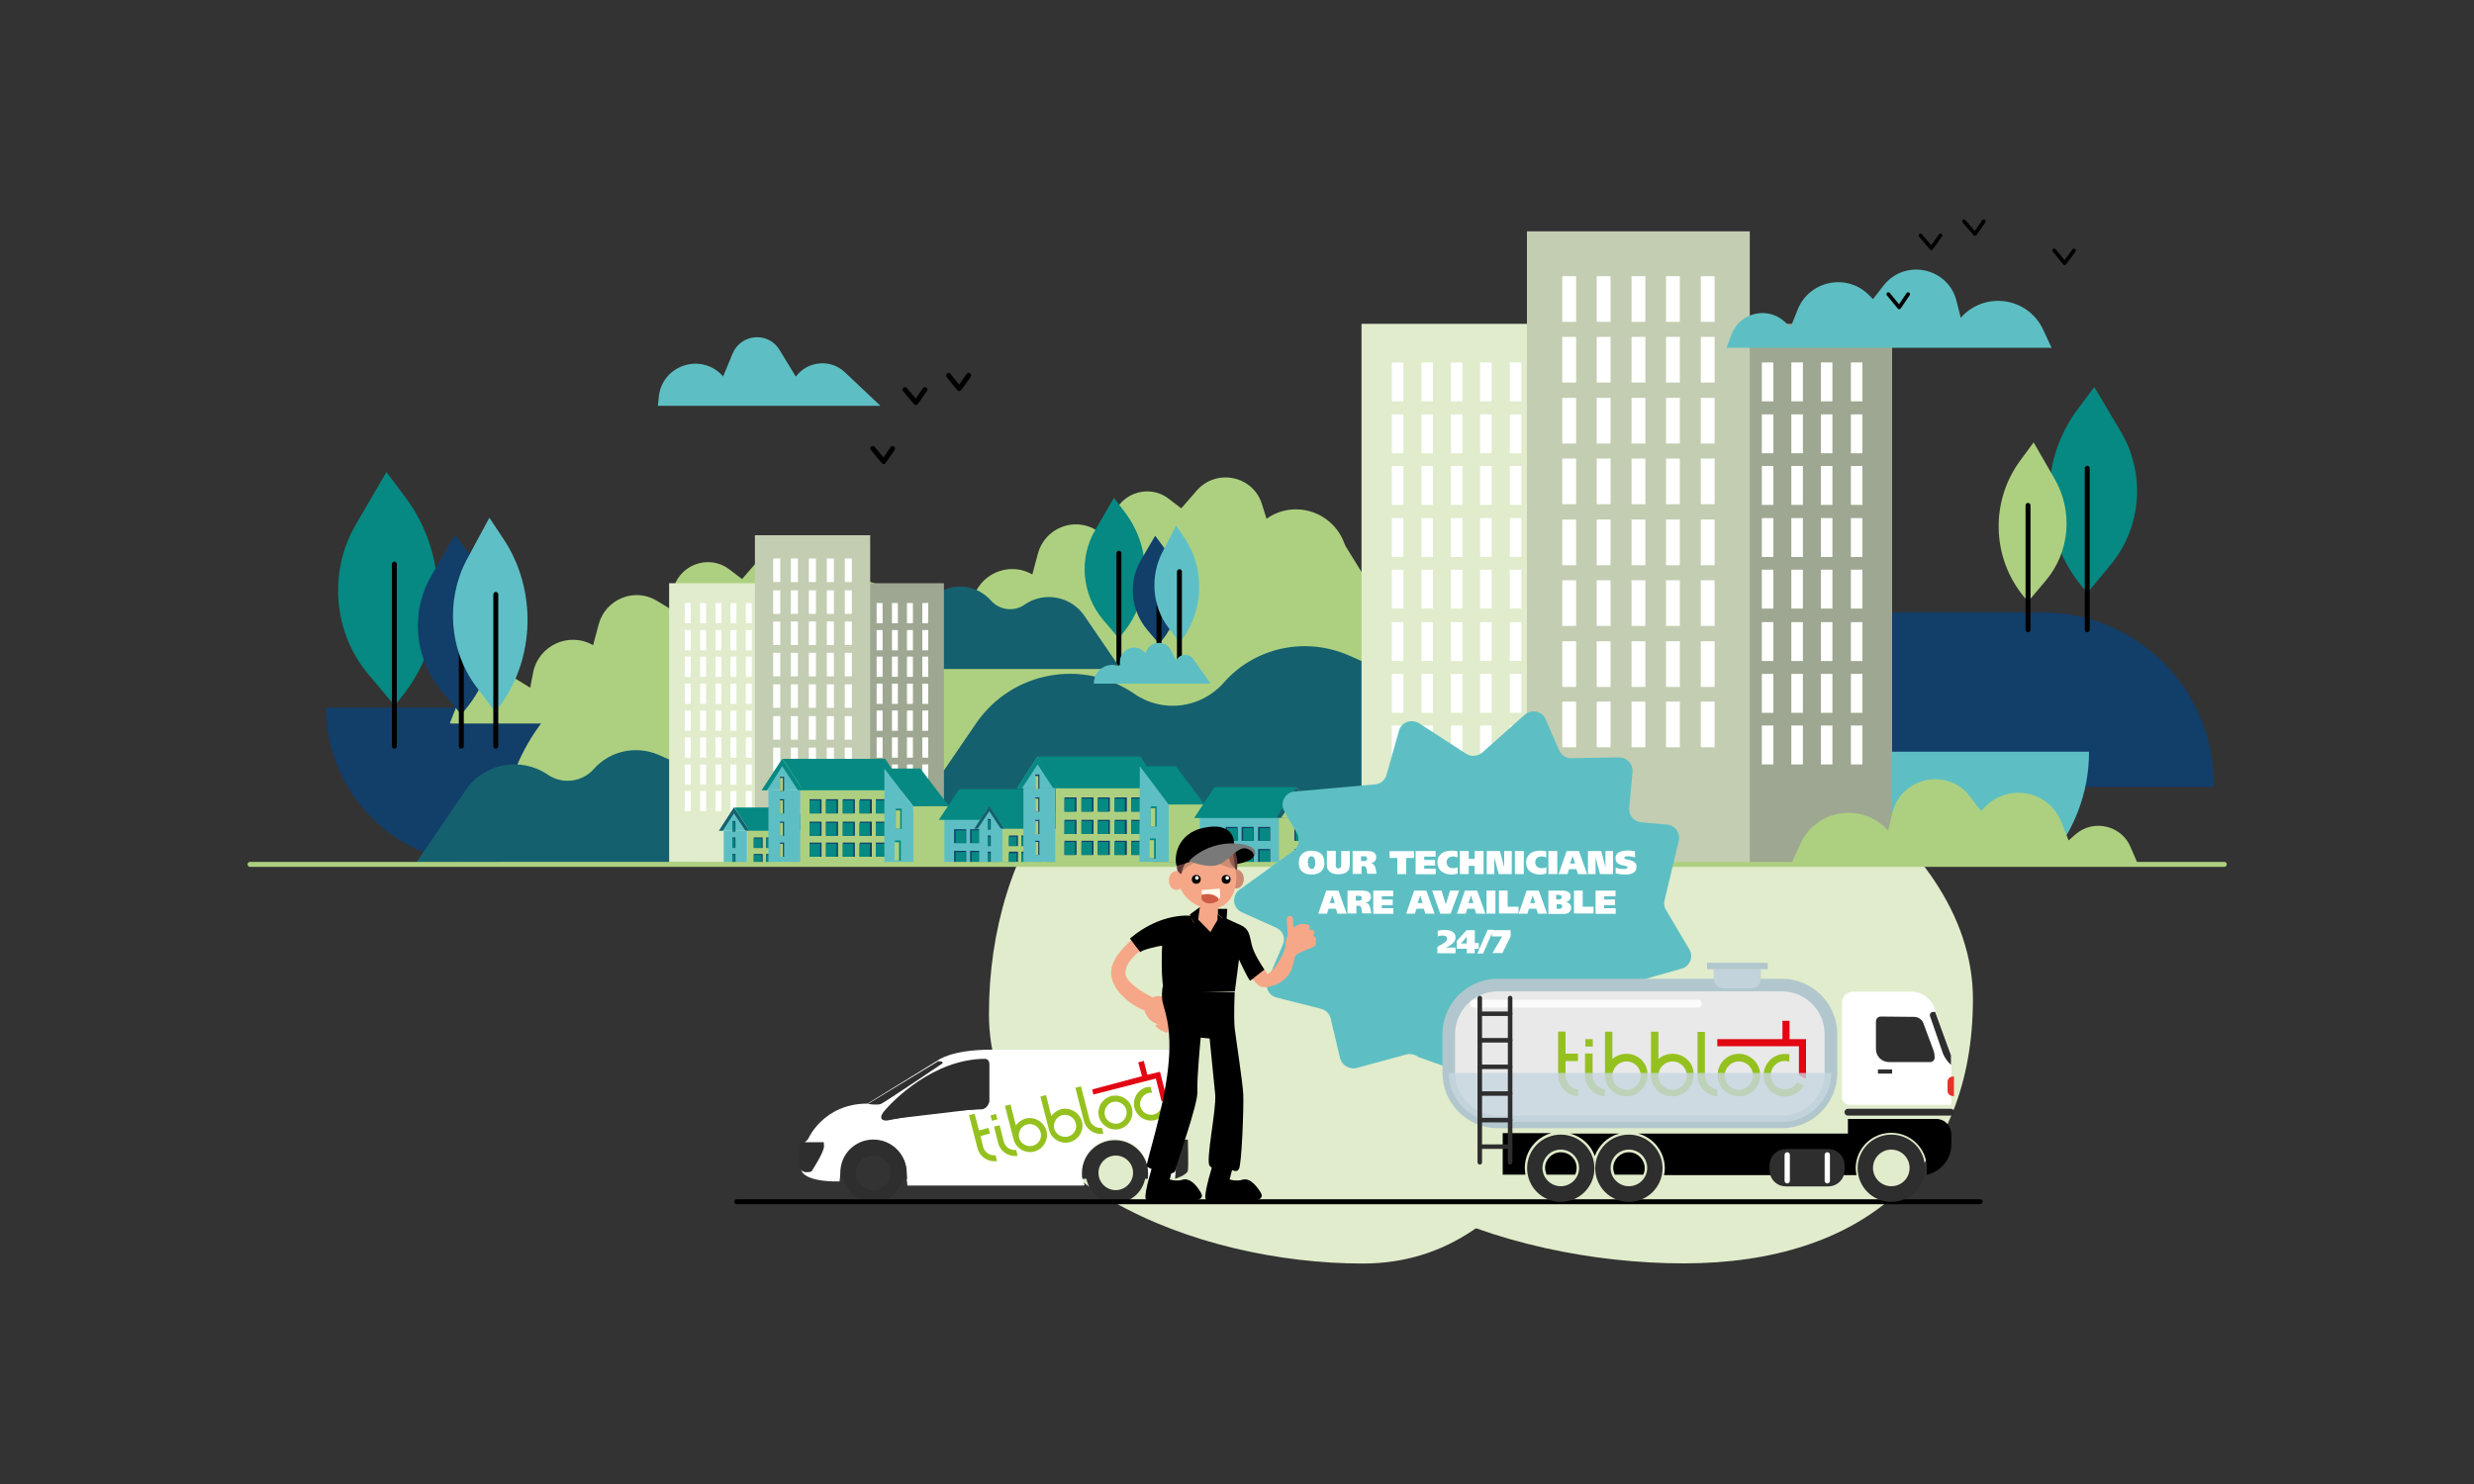<?xml version="1.0" encoding="UTF-8"?>
<!-- Generator: Adobe Illustrator 27.1.1, SVG Export Plug-In . SVG Version: 6.00 Build 0)  -->
<svg xmlns="http://www.w3.org/2000/svg" xmlns:xlink="http://www.w3.org/1999/xlink" version="1.0" id="Calque_1" x="0px" y="0px" viewBox="0 0 1500 900" style="enable-background:new 0 0 1500 900;" xml:space="preserve">
<rect x="0" y="0" width="1500" height="900" fill="#333333" stroke="none"/>
<style type="text/css">
	.st0{fill:#E0ECCB;}
	.st1{fill:#123E6A;}
	.st2{fill:#5DBFC3;}
	.st3{fill:#058982;}
	.st4{fill:none;stroke:#000000;stroke-width:3;stroke-linecap:round;stroke-linejoin:round;stroke-miterlimit:10;}
	.st5{fill:#ADD080;}
	.st6{fill:#15606E;}
	.st7{fill:#FFFFFF;}
	.st8{fill:#9EA791;}
	.st9{fill:#C3CDB1;}
	.st10{fill:#5EC0C6;}
	.st11{fill:none;stroke:#ADD080;stroke-width:3;stroke-linecap:round;stroke-miterlimit:10;}
	.st12{fill:none;stroke:#DD0B2A;stroke-width:2.27;stroke-linecap:round;stroke-linejoin:round;stroke-miterlimit:10;}
	.st13{fill:none;stroke:#F39000;stroke-width:2.27;stroke-linecap:round;stroke-linejoin:round;stroke-miterlimit:10;}
	.st14{fill:none;stroke:#009FE3;stroke-width:2.27;stroke-linecap:round;stroke-linejoin:round;stroke-miterlimit:10;}
	.st15{fill:none;stroke:#000000;stroke-width:2.27;stroke-linecap:round;stroke-linejoin:round;stroke-miterlimit:10;}
	.st16{fill:none;stroke:#009FE3;stroke-width:11.111;stroke-linecap:round;stroke-linejoin:round;stroke-miterlimit:10;}
	.st17{fill:none;stroke:#ADD080;stroke-width:4.541;stroke-linecap:round;stroke-miterlimit:10;}
	.st18{fill:#2E2E2E;}
	.st19{fill:#2E2E2E;stroke:#2E2E2E;stroke-width:2.219;stroke-miterlimit:10;}
	.st20{fill:none;stroke:#2E2E2E;stroke-width:1.11;stroke-miterlimit:10;}
	.st21{fill:none;stroke:#2E2E2E;stroke-width:9.258079e-02;stroke-miterlimit:10;}
	.st22{fill:#95C11F;}
	.st23{fill:#E30613;}
	.st24{fill:#F5A787;}
	.st25{fill:#603637;}
	.st26{fill:#F09E81;}
	.st27{opacity:0.6;fill:#B17B64;enable-background:new    ;}
	.st28{fill:#FFF9EC;}
	.st29{fill:#CE5D44;}
	.st30{fill:#020203;}
	.st31{fill:#797979;}
	.st32{fill:none;stroke:#000000;stroke-width:3;stroke-linecap:round;stroke-miterlimit:10;}
	.st33{fill:none;stroke:#000000;stroke-width:0.926;stroke-miterlimit:10;}
	.st34{fill:none;stroke:#000000;stroke-width:4.541;stroke-linecap:round;stroke-miterlimit:10;}
	.st35{fill:#2E2E2E;stroke:#2E2E2E;stroke-width:3.204;stroke-miterlimit:10;}
	.st36{fill:none;stroke:#2E2E2E;stroke-width:4.119;stroke-linecap:round;stroke-miterlimit:10;}
	.st37{fill:none;stroke:#FFFFFF;stroke-width:3.204;stroke-linecap:round;stroke-miterlimit:10;}
	.st38{fill:#E9E9E9;stroke:#B1C7CD;stroke-width:7.636;stroke-miterlimit:10;}
	.st39{fill:#B1C7CD;}
	.st40{opacity:0.8;fill:#C6D6E0;enable-background:new    ;}
	.st41{fill:#E6332A;}
	
		.st42{opacity:0.8;fill:none;stroke:#FFFFFF;stroke-width:4.806;stroke-linecap:round;stroke-miterlimit:10;enable-background:new    ;}
	.st43{fill:none;stroke:#2E2E2E;stroke-width:2.746;stroke-linecap:round;stroke-miterlimit:10;}
</style>
<g>
	<path class="st0" d="M1196.2,605.9c0,101.7-65.8,160.3-175.3,160.3s-244.1-49.7-244.1-151.4S840,422.7,949.4,422.7   S1196.2,504.2,1196.2,605.9z"></path>
	<path class="st0" d="M976,547.4c0,101.7-47.9,218.9-149.6,218.9s-226.8-49.7-226.8-151.4s58.6-192.1,160.3-192.1   C861.6,422.5,976,445.7,976,547.4z"></path>
	<path class="st1" d="M1115.4,371.4h122.8c57.4,0,104,46.5,104,104v1.8h-226.8V371.4L1115.4,371.4z"></path>
	<path class="st2" d="M1241.6,522.6c15.4-17.9,25-41.1,25-66.7l0,0H270.2l0,0c0,25.4,9.5,48.8,25,66.7H1241.6z"></path>
	<g>
		<path class="st3" d="M1269.8,234.7l-10.2,13.6c-23.8,32.2-22.9,76.5,2.7,107.4l3.2,3.9l13.8-16.6c19.1-22.7,21.8-55.2,6.8-80.8    L1269.8,234.7z"></path>
		<line class="st4" x1="1265.5" y1="284" x2="1265.5" y2="381.9"></line>
	</g>
	<g>
		<path class="st5" d="M1233,268.3l-7.9,10.7c-18.4,24.7-17.7,59,2,82.9l2.5,3l10.7-12.7c14.8-17.5,16.8-42.5,5.2-62.2L1233,268.3z"></path>
		<line class="st4" x1="1229.6" y1="306.5" x2="1229.6" y2="381.9"></line>
	</g>
	<path class="st1" d="M344.2,523.8h-51.8c-52.2,0-94.7-42.5-94.7-94.7l0,0h146.4C344.2,429.1,344.2,523.8,344.2,523.8z"></path>
	<path class="st5" d="M272.9,438.2l6.6-16.8c5-12.7,20-17.7,31.6-10.7l10.4,6.4c0,0,0.7-4.3,1.8-9.5c3.4-16.3,21.8-24.7,36.3-16.3   l0,0l3.4-12.7c4.1-15.2,21.6-22.5,35.2-14.3l7.9,4.8l1.8-10.2c2.7-15.9,21.3-23.4,34.3-13.6l7.7,5.9l9.3-10.7   c12-13.8,34.5-9.1,39.7,8.4l2.7,8.6l0,0c16.1-11.4,38.6-5,46.5,13.2l1.4,3.4l40,64.7H272.9V438.2z"></path>
	<path class="st5" d="M539.2,395.3l6.6-16.8c5-12.7,20-17.7,31.6-10.7l10.4,6.4c0,0,0.7-4.3,1.8-9.5c3.4-16.3,21.8-24.7,36.3-16.3   l0,0l3.4-12.7c4.1-15.2,21.6-22.5,35.2-14.3l7.9,4.8l1.8-10.2c2.7-15.9,21.3-23.4,34.3-13.6l7.7,5.9l9.3-10.7   c12-13.8,34.5-9.1,39.7,8.4l2.7,8.6l0,0c16.1-11.4,38.6-5,46.5,13.2l1.4,3.4l40,64.7H539.2V395.3z"></path>
	<path class="st5" d="M903.8,524.2H302.4l0,0c0-110.8,89.9-148.3,200.5-148.3H778c69.5,0,125.8,4.1,125.8,73.6V524.2z"></path>
	<g>
		<path class="st6" d="M860,523.8H533.7l58.1-85.1c21.6-31.6,64.7-39.5,96-17.9l0,0c17,11.8,40.2,8.9,54-6.6l0,0    c18.8-21.6,49.5-28.2,75.8-16.8l17,7.5L860,523.8z"></path>
		<g>
			<rect x="825.5" y="196.4" class="st0" width="115.3" height="327.2"></rect>
			<g>
				<g>
					<rect x="915.4" y="219.8" class="st7" width="7" height="23.6"></rect>
					<rect x="861.8" y="219.8" class="st7" width="7" height="23.6"></rect>
					<rect x="879.7" y="219.8" class="st7" width="7" height="23.6"></rect>
					<rect x="897.4" y="219.8" class="st7" width="7" height="23.6"></rect>
					<rect x="843.9" y="219.8" class="st7" width="7" height="23.6"></rect>
				</g>
				<g>
					<rect x="915.4" y="251.3" class="st7" width="7" height="23.6"></rect>
					<rect x="861.8" y="251.3" class="st7" width="7" height="23.6"></rect>
					<rect x="879.7" y="251.3" class="st7" width="7" height="23.6"></rect>
					<rect x="897.4" y="251.3" class="st7" width="7" height="23.6"></rect>
					<rect x="843.9" y="251.3" class="st7" width="7" height="23.6"></rect>
				</g>
				<g>
					<rect x="915.4" y="282.6" class="st7" width="7" height="23.6"></rect>
					<rect x="861.8" y="282.6" class="st7" width="7" height="23.6"></rect>
					<rect x="879.7" y="282.6" class="st7" width="7" height="23.6"></rect>
					<rect x="897.4" y="282.6" class="st7" width="7" height="23.6"></rect>
					<rect x="843.9" y="282.6" class="st7" width="7" height="23.6"></rect>
				</g>
				<g>
					<rect x="915.4" y="314.2" class="st7" width="7" height="23.6"></rect>
					<rect x="861.8" y="314.2" class="st7" width="7" height="23.6"></rect>
					<rect x="879.7" y="314.2" class="st7" width="7" height="23.6"></rect>
					<rect x="897.4" y="314.2" class="st7" width="7" height="23.6"></rect>
					<rect x="843.9" y="314.2" class="st7" width="7" height="23.6"></rect>
				</g>
				<g>
					<rect x="915.4" y="345.5" class="st7" width="7" height="23.6"></rect>
					<rect x="861.8" y="345.5" class="st7" width="7" height="23.6"></rect>
					<rect x="879.7" y="345.5" class="st7" width="7" height="23.6"></rect>
					<rect x="897.4" y="345.5" class="st7" width="7" height="23.6"></rect>
					<rect x="843.9" y="345.5" class="st7" width="7" height="23.6"></rect>
				</g>
				<g>
					<rect x="915.4" y="408.7" class="st7" width="7" height="23.6"></rect>
					<rect x="861.8" y="408.7" class="st7" width="7" height="23.6"></rect>
					<rect x="879.7" y="408.7" class="st7" width="7" height="23.6"></rect>
					<rect x="897.4" y="408.7" class="st7" width="7" height="23.6"></rect>
					<rect x="843.9" y="408.7" class="st7" width="7" height="23.6"></rect>
				</g>
				<g>
					<rect x="915.4" y="440" class="st7" width="7" height="23.6"></rect>
					<rect x="861.8" y="440" class="st7" width="7" height="23.6"></rect>
					<rect x="879.7" y="440" class="st7" width="7" height="23.6"></rect>
					<rect x="897.4" y="440" class="st7" width="7" height="23.6"></rect>
					<rect x="843.9" y="440" class="st7" width="7" height="23.6"></rect>
				</g>
				<g>
					<rect x="915.4" y="377.3" class="st7" width="7" height="23.6"></rect>
					<rect x="861.8" y="377.3" class="st7" width="7" height="23.6"></rect>
					<rect x="879.7" y="377.3" class="st7" width="7" height="23.6"></rect>
					<rect x="897.4" y="377.3" class="st7" width="7" height="23.6"></rect>
					<rect x="843.9" y="377.3" class="st7" width="7" height="23.6"></rect>
				</g>
			</g>
		</g>
		<g>
			<rect x="1031.9" y="196.4" class="st8" width="115.3" height="327.2"></rect>
			<g>
				<g>
					<rect x="1122.2" y="219.8" class="st7" width="7" height="23.6"></rect>
					<rect x="1068.2" y="219.8" class="st7" width="7" height="23.6"></rect>
					<rect x="1086.1" y="219.8" class="st7" width="7" height="23.6"></rect>
					<rect x="1104" y="219.8" class="st7" width="7" height="23.6"></rect>
					<rect x="1050.5" y="219.8" class="st7" width="7" height="23.6"></rect>
				</g>
				<g>
					<rect x="1122.2" y="251.3" class="st7" width="7" height="23.6"></rect>
					<rect x="1068.2" y="251.3" class="st7" width="7" height="23.6"></rect>
					<rect x="1086.1" y="251.3" class="st7" width="7" height="23.6"></rect>
					<rect x="1104" y="251.3" class="st7" width="7" height="23.6"></rect>
					<rect x="1050.5" y="251.3" class="st7" width="7" height="23.6"></rect>
				</g>
				<g>
					<rect x="1122.2" y="282.6" class="st7" width="7" height="23.6"></rect>
					<rect x="1068.2" y="282.6" class="st7" width="7" height="23.6"></rect>
					<rect x="1086.1" y="282.6" class="st7" width="7" height="23.6"></rect>
					<rect x="1104" y="282.6" class="st7" width="7" height="23.6"></rect>
					<rect x="1050.5" y="282.6" class="st7" width="7" height="23.6"></rect>
				</g>
				<g>
					<rect x="1122.2" y="314.2" class="st7" width="7" height="23.6"></rect>
					<rect x="1068.2" y="314.2" class="st7" width="7" height="23.6"></rect>
					<rect x="1086.1" y="314.2" class="st7" width="7" height="23.6"></rect>
					<rect x="1104" y="314.2" class="st7" width="7" height="23.6"></rect>
					<rect x="1050.5" y="314.2" class="st7" width="7" height="23.6"></rect>
				</g>
				<g>
					<rect x="1122.2" y="345.5" class="st7" width="7" height="23.6"></rect>
					<rect x="1068.2" y="345.5" class="st7" width="7" height="23.6"></rect>
					<rect x="1086.1" y="345.5" class="st7" width="7" height="23.6"></rect>
					<rect x="1104" y="345.5" class="st7" width="7" height="23.6"></rect>
					<rect x="1050.5" y="345.5" class="st7" width="7" height="23.6"></rect>
				</g>
				<g>
					<rect x="1122.2" y="408.7" class="st7" width="7" height="23.6"></rect>
					<rect x="1068.2" y="408.7" class="st7" width="7" height="23.6"></rect>
					<rect x="1086.1" y="408.7" class="st7" width="7" height="23.6"></rect>
					<rect x="1104" y="408.7" class="st7" width="7" height="23.6"></rect>
					<rect x="1050.5" y="408.7" class="st7" width="7" height="23.6"></rect>
				</g>
				<g>
					<rect x="1122.2" y="440" class="st7" width="7" height="23.6"></rect>
					<rect x="1068.2" y="440" class="st7" width="7" height="23.6"></rect>
					<rect x="1086.1" y="440" class="st7" width="7" height="23.6"></rect>
					<rect x="1104" y="440" class="st7" width="7" height="23.6"></rect>
					<rect x="1050.5" y="440" class="st7" width="7" height="23.6"></rect>
				</g>
				<g>
					<rect x="1122.2" y="377.3" class="st7" width="7" height="23.6"></rect>
					<rect x="1068.2" y="377.3" class="st7" width="7" height="23.6"></rect>
					<rect x="1086.1" y="377.3" class="st7" width="7" height="23.6"></rect>
					<rect x="1104" y="377.3" class="st7" width="7" height="23.6"></rect>
					<rect x="1050.5" y="377.3" class="st7" width="7" height="23.6"></rect>
				</g>
			</g>
		</g>
		<g>
			<rect x="925.8" y="140.3" class="st9" width="135.1" height="383.5"></rect>
			<g>
				<g>
					<rect x="1031.2" y="167.5" class="st7" width="8.4" height="27.7"></rect>
					<rect x="968.1" y="167.5" class="st7" width="8.4" height="27.7"></rect>
					<rect x="989.2" y="167.5" class="st7" width="8.4" height="27.7"></rect>
					<rect x="1010.1" y="167.5" class="st7" width="8.4" height="27.7"></rect>
					<rect x="947.2" y="167.5" class="st7" width="8.4" height="27.7"></rect>
				</g>
				<g>
					<rect x="1031.2" y="204.3" class="st7" width="8.4" height="27.7"></rect>
					<rect x="968.1" y="204.3" class="st7" width="8.4" height="27.7"></rect>
					<rect x="989.2" y="204.3" class="st7" width="8.4" height="27.7"></rect>
					<rect x="1010.1" y="204.3" class="st7" width="8.4" height="27.7"></rect>
					<rect x="947.2" y="204.3" class="st7" width="8.4" height="27.7"></rect>
				</g>
				<g>
					<rect x="1031.2" y="241.3" class="st7" width="8.4" height="27.7"></rect>
					<rect x="968.1" y="241.3" class="st7" width="8.4" height="27.7"></rect>
					<rect x="989.2" y="241.3" class="st7" width="8.4" height="27.7"></rect>
					<rect x="1010.1" y="241.3" class="st7" width="8.4" height="27.7"></rect>
					<rect x="947.2" y="241.3" class="st7" width="8.4" height="27.7"></rect>
				</g>
				<g>
					<rect x="1031.2" y="278.1" class="st7" width="8.4" height="27.7"></rect>
					<rect x="968.1" y="278.1" class="st7" width="8.4" height="27.7"></rect>
					<rect x="989.2" y="278.1" class="st7" width="8.4" height="27.7"></rect>
					<rect x="1010.1" y="278.1" class="st7" width="8.4" height="27.7"></rect>
					<rect x="947.2" y="278.1" class="st7" width="8.4" height="27.7"></rect>
				</g>
				<g>
					<rect x="1031.2" y="315.1" class="st7" width="8.4" height="27.7"></rect>
					<rect x="968.1" y="315.1" class="st7" width="8.4" height="27.7"></rect>
					<rect x="989.2" y="315.1" class="st7" width="8.4" height="27.7"></rect>
					<rect x="1010.1" y="315.1" class="st7" width="8.4" height="27.7"></rect>
					<rect x="947.2" y="315.1" class="st7" width="8.4" height="27.7"></rect>
				</g>
				<g>
					<rect x="1031.2" y="388.9" class="st7" width="8.4" height="27.7"></rect>
					<rect x="968.1" y="388.9" class="st7" width="8.4" height="27.7"></rect>
					<rect x="989.2" y="388.9" class="st7" width="8.4" height="27.7"></rect>
					<rect x="1010.1" y="388.9" class="st7" width="8.4" height="27.7"></rect>
					<rect x="947.2" y="388.9" class="st7" width="8.4" height="27.7"></rect>
				</g>
				<g>
					<rect x="1031.2" y="425.5" class="st7" width="8.4" height="27.7"></rect>
					<rect x="968.1" y="425.5" class="st7" width="8.4" height="27.7"></rect>
					<rect x="989.2" y="425.5" class="st7" width="8.4" height="27.7"></rect>
					<rect x="1010.1" y="425.5" class="st7" width="8.4" height="27.7"></rect>
					<rect x="947.2" y="425.5" class="st7" width="8.4" height="27.7"></rect>
				</g>
				<g>
					<rect x="1031.2" y="351.9" class="st7" width="8.4" height="27.7"></rect>
					<rect x="968.1" y="351.9" class="st7" width="8.4" height="27.7"></rect>
					<rect x="989.2" y="351.9" class="st7" width="8.4" height="27.7"></rect>
					<rect x="1010.1" y="351.9" class="st7" width="8.4" height="27.7"></rect>
					<rect x="947.2" y="351.9" class="st7" width="8.4" height="27.7"></rect>
				</g>
			</g>
		</g>
	</g>
	<g>
		<g>
			<path class="st3" d="M675.4,301.9l7,9.3c16.3,21.8,15.7,52-1.8,73.1l-2.3,2.7l-9.5-11.1c-12.9-15.4-15-37.5-4.5-54.9L675.4,301.9     z"></path>
			<line class="st4" x1="678.4" y1="335.5" x2="678.4" y2="402.1"></line>
		</g>
		<g>
			<path class="st1" d="M700.4,324.9l5.4,7.3c12.5,16.8,12,40.2-1.4,56.3l-1.6,2l-7.3-8.6c-10-12-11.6-28.8-3.6-42.5L700.4,324.9z"></path>
			<line class="st4" x1="702.7" y1="350.8" x2="702.7" y2="402.1"></line>
		</g>
		<g>
			<path class="st10" d="M713.1,318.7l5.2,7.7c12.3,18.2,11.6,43.4-1.4,61.1l-1.6,2.3l-7-9.3c-9.8-12.9-11.1-31.3-3.4-45.9     L713.1,318.7z"></path>
			<line class="st4" x1="715.1" y1="346.7" x2="715.1" y2="402.1"></line>
		</g>
		<path class="st6" d="M556.2,405.7h123.3l-22-32.2c-8.2-12-24.5-15-36.3-6.8l0,0c-6.4,4.5-15.2,3.4-20.4-2.5l0,0    c-7.3-8.2-18.8-10.7-28.6-6.4l-6.4,2.7L556.2,405.7z"></path>
		<path class="st2" d="M663.2,414.6H734l-10.4-14.8c-2.7-3.9-8.4-3.4-10.4,0.7l0,0l-3.2-6.1c-3.4-6.8-13.6-5.7-15.4,1.8l0,0    l-1.1-1.1c-5.4-5.2-14.5-1.4-14.5,6.4v2.7h-0.2C671.3,400.9,663.2,406.4,663.2,414.6L663.2,414.6z"></path>
	</g>
	<g>
		<path class="st6" d="M421.1,523.1H252.4l30-44c11.1-16.3,33.4-20.4,49.7-9.3l0,0c8.9,6.1,20.9,4.5,27.9-3.4l0,0    c9.8-11.1,25.7-14.5,39.3-8.6l8.9,3.9L421.1,523.1z"></path>
		<g>
			<rect x="405.7" y="353.7" class="st0" width="59.7" height="169.4"></rect>
			<g>
				<g>
					<rect x="452.2" y="365.7" class="st7" width="3.6" height="12.3"></rect>
					<rect x="424.5" y="365.7" class="st7" width="3.6" height="12.3"></rect>
					<rect x="433.8" y="365.7" class="st7" width="3.6" height="12.3"></rect>
					<rect x="442.9" y="365.7" class="st7" width="3.6" height="12.3"></rect>
					<rect x="415.2" y="365.7" class="st7" width="3.6" height="12.3"></rect>
				</g>
				<g>
					<rect x="452.2" y="382.1" class="st7" width="3.6" height="12.3"></rect>
					<rect x="424.5" y="382.1" class="st7" width="3.6" height="12.3"></rect>
					<rect x="433.8" y="382.1" class="st7" width="3.6" height="12.3"></rect>
					<rect x="442.9" y="382.1" class="st7" width="3.6" height="12.3"></rect>
					<rect x="415.2" y="382.1" class="st7" width="3.6" height="12.3"></rect>
				</g>
				<g>
					<rect x="452.2" y="398.2" class="st7" width="3.6" height="12.3"></rect>
					<rect x="424.5" y="398.2" class="st7" width="3.6" height="12.3"></rect>
					<rect x="433.8" y="398.2" class="st7" width="3.6" height="12.3"></rect>
					<rect x="442.9" y="398.2" class="st7" width="3.6" height="12.3"></rect>
					<rect x="415.2" y="398.2" class="st7" width="3.6" height="12.3"></rect>
				</g>
				<g>
					<rect x="452.2" y="414.6" class="st7" width="3.6" height="12.3"></rect>
					<rect x="424.5" y="414.6" class="st7" width="3.6" height="12.3"></rect>
					<rect x="433.8" y="414.6" class="st7" width="3.6" height="12.3"></rect>
					<rect x="442.9" y="414.6" class="st7" width="3.6" height="12.3"></rect>
					<rect x="415.2" y="414.6" class="st7" width="3.6" height="12.3"></rect>
				</g>
				<g>
					<rect x="452.2" y="430.9" class="st7" width="3.6" height="12.3"></rect>
					<rect x="424.5" y="430.9" class="st7" width="3.6" height="12.3"></rect>
					<rect x="433.8" y="430.9" class="st7" width="3.6" height="12.3"></rect>
					<rect x="442.9" y="430.9" class="st7" width="3.6" height="12.3"></rect>
					<rect x="415.2" y="430.9" class="st7" width="3.6" height="12.3"></rect>
				</g>
				<g>
					<rect x="452.2" y="463.6" class="st7" width="3.6" height="12.3"></rect>
					<rect x="424.5" y="463.6" class="st7" width="3.6" height="12.3"></rect>
					<rect x="433.8" y="463.6" class="st7" width="3.6" height="12.3"></rect>
					<rect x="442.9" y="463.6" class="st7" width="3.6" height="12.3"></rect>
					<rect x="415.2" y="463.6" class="st7" width="3.6" height="12.3"></rect>
				</g>
				<g>
					<rect x="452.2" y="479.7" class="st7" width="3.6" height="12.3"></rect>
					<rect x="424.5" y="479.7" class="st7" width="3.6" height="12.3"></rect>
					<rect x="433.8" y="479.7" class="st7" width="3.6" height="12.3"></rect>
					<rect x="442.9" y="479.7" class="st7" width="3.6" height="12.3"></rect>
					<rect x="415.2" y="479.7" class="st7" width="3.6" height="12.3"></rect>
				</g>
				<g>
					<rect x="452.2" y="447.2" class="st7" width="3.6" height="12.3"></rect>
					<rect x="424.5" y="447.2" class="st7" width="3.6" height="12.3"></rect>
					<rect x="433.8" y="447.2" class="st7" width="3.6" height="12.3"></rect>
					<rect x="442.9" y="447.2" class="st7" width="3.6" height="12.3"></rect>
					<rect x="415.2" y="447.2" class="st7" width="3.6" height="12.3"></rect>
				</g>
			</g>
		</g>
		<g>
			<rect x="512.6" y="353.7" class="st8" width="59.7" height="169.4"></rect>
			<g>
				<g>
					<rect x="559.2" y="365.7" class="st7" width="3.6" height="12.3"></rect>
					<rect x="531.5" y="365.7" class="st7" width="3.6" height="12.3"></rect>
					<rect x="540.8" y="365.7" class="st7" width="3.6" height="12.3"></rect>
					<rect x="549.9" y="365.7" class="st7" width="3.6" height="12.3"></rect>
					<rect x="522.2" y="365.7" class="st7" width="3.6" height="12.3"></rect>
				</g>
				<g>
					<rect x="559.2" y="382.1" class="st7" width="3.6" height="12.3"></rect>
					<rect x="531.5" y="382.1" class="st7" width="3.6" height="12.3"></rect>
					<rect x="540.8" y="382.1" class="st7" width="3.6" height="12.3"></rect>
					<rect x="549.9" y="382.1" class="st7" width="3.6" height="12.3"></rect>
					<rect x="522.2" y="382.1" class="st7" width="3.6" height="12.3"></rect>
				</g>
				<g>
					<rect x="559.2" y="398.2" class="st7" width="3.6" height="12.3"></rect>
					<rect x="531.5" y="398.2" class="st7" width="3.6" height="12.3"></rect>
					<rect x="540.8" y="398.2" class="st7" width="3.6" height="12.3"></rect>
					<rect x="549.9" y="398.2" class="st7" width="3.6" height="12.3"></rect>
					<rect x="522.2" y="398.2" class="st7" width="3.6" height="12.3"></rect>
				</g>
				<g>
					<rect x="559.2" y="414.6" class="st7" width="3.6" height="12.3"></rect>
					<rect x="531.5" y="414.6" class="st7" width="3.6" height="12.3"></rect>
					<rect x="540.8" y="414.6" class="st7" width="3.6" height="12.3"></rect>
					<rect x="549.9" y="414.6" class="st7" width="3.6" height="12.3"></rect>
					<rect x="522.2" y="414.6" class="st7" width="3.6" height="12.3"></rect>
				</g>
				<g>
					<rect x="559.2" y="430.9" class="st7" width="3.6" height="12.3"></rect>
					<rect x="531.5" y="430.9" class="st7" width="3.6" height="12.3"></rect>
					<rect x="540.8" y="430.9" class="st7" width="3.6" height="12.3"></rect>
					<rect x="549.9" y="430.9" class="st7" width="3.6" height="12.3"></rect>
					<rect x="522.2" y="430.9" class="st7" width="3.6" height="12.3"></rect>
				</g>
				<g>
					<rect x="559.2" y="463.6" class="st7" width="3.6" height="12.3"></rect>
					<rect x="531.5" y="463.6" class="st7" width="3.6" height="12.3"></rect>
					<rect x="540.8" y="463.6" class="st7" width="3.6" height="12.3"></rect>
					<rect x="549.9" y="463.6" class="st7" width="3.6" height="12.3"></rect>
					<rect x="522.2" y="463.6" class="st7" width="3.6" height="12.3"></rect>
				</g>
				<g>
					<rect x="559.2" y="479.7" class="st7" width="3.6" height="12.3"></rect>
					<rect x="531.5" y="479.7" class="st7" width="3.6" height="12.3"></rect>
					<rect x="540.8" y="479.7" class="st7" width="3.6" height="12.3"></rect>
					<rect x="549.9" y="479.7" class="st7" width="3.6" height="12.3"></rect>
					<rect x="522.2" y="479.7" class="st7" width="3.6" height="12.3"></rect>
				</g>
				<g>
					<rect x="559.2" y="447.2" class="st7" width="3.6" height="12.3"></rect>
					<rect x="531.5" y="447.2" class="st7" width="3.6" height="12.3"></rect>
					<rect x="540.8" y="447.2" class="st7" width="3.6" height="12.3"></rect>
					<rect x="549.9" y="447.2" class="st7" width="3.6" height="12.3"></rect>
					<rect x="522.2" y="447.2" class="st7" width="3.6" height="12.3"></rect>
				</g>
			</g>
		</g>
		<g>
			<rect x="457.7" y="324.6" class="st9" width="69.9" height="198.4"></rect>
			<g>
				<g>
					<rect x="512.2" y="338.7" class="st7" width="4.3" height="14.3"></rect>
					<rect x="479.5" y="338.7" class="st7" width="4.3" height="14.3"></rect>
					<rect x="490.4" y="338.7" class="st7" width="4.3" height="14.3"></rect>
					<rect x="501.3" y="338.7" class="st7" width="4.3" height="14.3"></rect>
					<rect x="468.8" y="338.7" class="st7" width="4.3" height="14.3"></rect>
				</g>
				<g>
					<rect x="512.2" y="358" class="st7" width="4.3" height="14.3"></rect>
					<rect x="479.5" y="358" class="st7" width="4.3" height="14.3"></rect>
					<rect x="490.4" y="358" class="st7" width="4.3" height="14.3"></rect>
					<rect x="501.3" y="358" class="st7" width="4.3" height="14.3"></rect>
					<rect x="468.8" y="358" class="st7" width="4.3" height="14.3"></rect>
				</g>
				<g>
					<rect x="512.2" y="376.9" class="st7" width="4.3" height="14.3"></rect>
					<rect x="479.5" y="376.9" class="st7" width="4.3" height="14.3"></rect>
					<rect x="490.4" y="376.9" class="st7" width="4.3" height="14.3"></rect>
					<rect x="501.3" y="376.9" class="st7" width="4.3" height="14.3"></rect>
					<rect x="468.8" y="376.9" class="st7" width="4.3" height="14.3"></rect>
				</g>
				<g>
					<rect x="512.2" y="395.9" class="st7" width="4.3" height="14.3"></rect>
					<rect x="479.5" y="395.9" class="st7" width="4.3" height="14.3"></rect>
					<rect x="490.4" y="395.9" class="st7" width="4.3" height="14.3"></rect>
					<rect x="501.3" y="395.9" class="st7" width="4.3" height="14.3"></rect>
					<rect x="468.8" y="395.9" class="st7" width="4.3" height="14.3"></rect>
				</g>
				<g>
					<rect x="512.2" y="415" class="st7" width="4.3" height="14.3"></rect>
					<rect x="479.5" y="415" class="st7" width="4.3" height="14.3"></rect>
					<rect x="490.4" y="415" class="st7" width="4.3" height="14.3"></rect>
					<rect x="501.3" y="415" class="st7" width="4.3" height="14.3"></rect>
					<rect x="468.8" y="415" class="st7" width="4.3" height="14.3"></rect>
				</g>
				<g>
					<rect x="512.2" y="453.4" class="st7" width="4.3" height="14.3"></rect>
					<rect x="479.5" y="453.4" class="st7" width="4.3" height="14.3"></rect>
					<rect x="490.4" y="453.4" class="st7" width="4.3" height="14.3"></rect>
					<rect x="501.3" y="453.4" class="st7" width="4.3" height="14.3"></rect>
					<rect x="468.8" y="453.4" class="st7" width="4.3" height="14.3"></rect>
				</g>
				<g>
					<rect x="512.2" y="472.4" class="st7" width="4.3" height="14.3"></rect>
					<rect x="479.5" y="472.4" class="st7" width="4.3" height="14.3"></rect>
					<rect x="490.4" y="472.4" class="st7" width="4.3" height="14.3"></rect>
					<rect x="501.3" y="472.4" class="st7" width="4.3" height="14.3"></rect>
					<rect x="468.8" y="472.4" class="st7" width="4.3" height="14.3"></rect>
				</g>
				<g>
					<rect x="512.2" y="434.3" class="st7" width="4.3" height="14.3"></rect>
					<rect x="479.5" y="434.3" class="st7" width="4.3" height="14.3"></rect>
					<rect x="490.4" y="434.3" class="st7" width="4.3" height="14.3"></rect>
					<rect x="501.3" y="434.3" class="st7" width="4.3" height="14.3"></rect>
					<rect x="468.8" y="434.3" class="st7" width="4.3" height="14.3"></rect>
				</g>
			</g>
		</g>
	</g>
	<g>
		<g>
			<rect x="453.1" y="502.9" class="st5" width="35.9" height="21.1"></rect>
			<polygon class="st2" points="454.3,503.8 435.9,503.8 445,489.7    "></polygon>
			<polygon class="st6" points="445,493.3 438.2,503.8 435.9,503.8 445,489.7 454.3,503.8 452,503.8    "></polygon>
			<polygon class="st3" points="454.3,503.8 491.5,503.8 482.2,489.7 445.2,489.7    "></polygon>
			<g>
				<g>
					<rect x="479.3" y="507.9" class="st1" width="5.4" height="6.4"></rect>
					<rect x="479.3" y="508.5" class="st3" width="4.8" height="5.7"></rect>
				</g>
				<g>
					<rect x="472" y="507.9" class="st1" width="5.4" height="6.4"></rect>
					<rect x="472" y="508.5" class="st3" width="4.8" height="5.7"></rect>
				</g>
				<g>
					<rect x="464.5" y="507.9" class="st1" width="5.4" height="6.4"></rect>
					<rect x="464.5" y="508.5" class="st3" width="4.8" height="5.7"></rect>
				</g>
				<g>
					<rect x="457" y="507.9" class="st1" width="5.4" height="6.4"></rect>
					<rect x="457" y="508.5" class="st3" width="4.8" height="5.7"></rect>
				</g>
			</g>
			<g>
				<g>
					<rect x="479.3" y="517.9" class="st1" width="5.4" height="6.4"></rect>
					<rect x="479.3" y="518.5" class="st3" width="4.8" height="5.7"></rect>
				</g>
				<g>
					<rect x="472" y="517.9" class="st1" width="5.4" height="6.4"></rect>
					<rect x="472" y="518.5" class="st3" width="4.8" height="5.7"></rect>
				</g>
				<g>
					<rect x="464.5" y="517.9" class="st1" width="5.4" height="6.4"></rect>
					<rect x="464.5" y="518.5" class="st3" width="4.8" height="5.7"></rect>
				</g>
				<g>
					<rect x="457" y="517.9" class="st1" width="5.4" height="6.4"></rect>
					<rect x="457" y="518.5" class="st3" width="4.8" height="5.7"></rect>
				</g>
			</g>
			<rect x="438.8" y="503.8" class="st2" width="14.1" height="20.2"></rect>
			<g>
				<rect x="444.1" y="507.9" class="st1" width="1.8" height="6.4"></rect>
				<rect x="444.1" y="508.5" class="st3" width="1.4" height="5.7"></rect>
			</g>
			<g>
				<rect x="444.1" y="517.9" class="st1" width="1.8" height="6.4"></rect>
				<rect x="444.1" y="518.5" class="st3" width="1.4" height="5.7"></rect>
			</g>
			<g>
				<rect x="444.1" y="497.9" class="st1" width="1.8" height="6.4"></rect>
				<rect x="444.1" y="498.3" class="st3" width="1.4" height="5.7"></rect>
			</g>
		</g>
		<g>
			<rect x="485.2" y="477.9" class="st5" width="58.8" height="46.1"></rect>
			<polygon class="st2" points="487,479.3 461.8,479.3 474.3,460.2    "></polygon>
			<polygon class="st3" points="474.3,464.7 465,479.3 461.8,479.3 474.3,460.2 487,479.3 483.8,479.3    "></polygon>
			<polygon class="st3" points="487,479.3 549.2,479.3 536.7,460.2 474.5,460.2    "></polygon>
			<g>
				<g>
					<rect x="531" y="484.7" class="st1" width="7.3" height="8.6"></rect>
					<rect x="531" y="485.4" class="st3" width="6.4" height="7.9"></rect>
				</g>
				<g>
					<rect x="521.3" y="484.7" class="st1" width="7.3" height="8.6"></rect>
					<rect x="521" y="485.4" class="st3" width="6.4" height="7.9"></rect>
				</g>
				<g>
					<rect x="511" y="484.7" class="st1" width="7.3" height="8.6"></rect>
					<rect x="511" y="485.4" class="st3" width="6.4" height="7.9"></rect>
				</g>
				<g>
					<rect x="500.8" y="484.7" class="st1" width="7.3" height="8.6"></rect>
					<rect x="500.8" y="485.4" class="st3" width="6.4" height="7.9"></rect>
				</g>
				<g>
					<rect x="490.8" y="484.7" class="st1" width="7.3" height="8.6"></rect>
					<rect x="490.8" y="485.4" class="st3" width="6.4" height="7.9"></rect>
				</g>
			</g>
			<g>
				<g>
					<rect x="531" y="498.3" class="st1" width="7.3" height="8.6"></rect>
					<rect x="531" y="499" class="st3" width="6.4" height="7.9"></rect>
				</g>
				<g>
					<rect x="521.3" y="498.3" class="st1" width="7.3" height="8.6"></rect>
					<rect x="521" y="499" class="st3" width="6.4" height="7.9"></rect>
				</g>
				<g>
					<rect x="511" y="498.3" class="st1" width="7.3" height="8.6"></rect>
					<rect x="511" y="499" class="st3" width="6.4" height="7.9"></rect>
				</g>
				<g>
					<rect x="500.8" y="498.3" class="st1" width="7.3" height="8.6"></rect>
					<rect x="500.8" y="499" class="st3" width="6.4" height="7.9"></rect>
				</g>
				<g>
					<rect x="490.8" y="498.3" class="st1" width="7.3" height="8.6"></rect>
					<rect x="490.8" y="499" class="st3" width="6.4" height="7.9"></rect>
				</g>
			</g>
			<g>
				<g>
					<rect x="531" y="511" class="st1" width="7.3" height="8.6"></rect>
					<rect x="531" y="511.7" class="st3" width="6.4" height="7.9"></rect>
				</g>
				<g>
					<rect x="521.3" y="511" class="st1" width="7.3" height="8.6"></rect>
					<rect x="521" y="511.7" class="st3" width="6.4" height="7.9"></rect>
				</g>
				<g>
					<rect x="511" y="511" class="st1" width="7.3" height="8.6"></rect>
					<rect x="511" y="511.7" class="st3" width="6.4" height="7.9"></rect>
				</g>
				<g>
					<rect x="500.8" y="511" class="st1" width="7.3" height="8.6"></rect>
					<rect x="500.8" y="511.7" class="st3" width="6.4" height="7.9"></rect>
				</g>
				<g>
					<rect x="490.8" y="511" class="st1" width="7.3" height="8.6"></rect>
					<rect x="490.8" y="511.7" class="st3" width="6.4" height="7.9"></rect>
				</g>
			</g>
			<rect x="465.9" y="479.3" class="st2" width="19.3" height="45"></rect>
			<g>
				<rect x="472.9" y="484.7" class="st1" width="2.5" height="8.6"></rect>
				<rect x="472.9" y="485.4" class="st5" width="1.8" height="7.9"></rect>
			</g>
			<g>
				<rect x="472.9" y="498.3" class="st1" width="2.5" height="8.6"></rect>
				<rect x="472.9" y="499" class="st5" width="1.8" height="7.9"></rect>
			</g>
			<g>
				<rect x="472.9" y="471.1" class="st1" width="2.5" height="8.6"></rect>
				<rect x="472.9" y="471.8" class="st5" width="1.8" height="7.9"></rect>
			</g>
			<g>
				<rect x="472.9" y="511" class="st1" width="2.5" height="8.6"></rect>
				<rect x="472.9" y="511.7" class="st5" width="1.8" height="7.9"></rect>
			</g>
		</g>
		<g>
			<rect x="553.7" y="488.8" class="st5" width="21.8" height="35.2"></rect>
			<polygon class="st3" points="536.2,466.1 558,466.1 575.5,489 553.7,489    "></polygon>
			<polygon class="st2" points="536.2,466.1 536.2,524.2 553.7,524.2 553.7,489    "></polygon>
			<g>
				<rect x="543.1" y="490.4" class="st3" width="3.6" height="12.3"></rect>
				<rect x="543.1" y="491.5" class="st5" width="2.7" height="11.1"></rect>
			</g>
			<g>
				<rect x="542.6" y="509.7" class="st3" width="3.6" height="12.3"></rect>
				<rect x="542.4" y="510.8" class="st5" width="2.7" height="11.1"></rect>
			</g>
		</g>
		<g>
			<rect x="572.6" y="496.1" class="st2" width="48.1" height="28.2"></rect>
			<polygon class="st5" points="618.9,497.2 643.4,497.2 631.1,478.6    "></polygon>
			<polygon class="st6" points="631.1,483.1 640.4,497.2 643.4,497.2 631.1,478.6 618.9,497.2 621.8,497.2    "></polygon>
			<polygon class="st3" points="618.9,497.2 569.2,497.2 581.6,478.6 631.1,478.6    "></polygon>
			<g>
				<g>
					<rect x="578.5" y="502.9" class="st1" width="7.3" height="8.4"></rect>
					<rect x="579.4" y="503.6" class="st3" width="6.1" height="7.7"></rect>
				</g>
				<g>
					<rect x="588.2" y="502.9" class="st1" width="7.3" height="8.4"></rect>
					<rect x="589.1" y="503.6" class="st3" width="6.1" height="7.7"></rect>
				</g>
				<g>
					<rect x="598.2" y="502.9" class="st1" width="7.3" height="8.4"></rect>
					<rect x="599.1" y="503.6" class="st3" width="6.1" height="7.7"></rect>
				</g>
				<g>
					<rect x="608" y="502.9" class="st1" width="7.3" height="8.4"></rect>
					<rect x="608.9" y="503.6" class="st3" width="6.1" height="7.7"></rect>
				</g>
			</g>
			<g>
				<g>
					<rect x="578.5" y="516" class="st1" width="7.3" height="8.4"></rect>
					<rect x="579.4" y="516.7" class="st3" width="6.1" height="7.7"></rect>
				</g>
				<g>
					<rect x="588.2" y="516" class="st1" width="7.3" height="8.4"></rect>
					<rect x="589.1" y="516.7" class="st3" width="6.1" height="7.7"></rect>
				</g>
				<g>
					<rect x="598.2" y="516" class="st1" width="7.3" height="8.4"></rect>
					<rect x="599.1" y="516.7" class="st3" width="6.1" height="7.7"></rect>
				</g>
				<g>
					<rect x="608" y="516" class="st1" width="7.3" height="8.4"></rect>
					<rect x="608.9" y="516.7" class="st3" width="6.1" height="7.7"></rect>
				</g>
			</g>
			<rect x="620.7" y="497.2" class="st5" width="18.8" height="27"></rect>
			<g>
				<rect x="630.2" y="502.9" class="st1" width="2.5" height="8.4"></rect>
				<rect x="630.9" y="503.6" class="st3" width="1.8" height="7.7"></rect>
			</g>
			<g>
				<rect x="630.2" y="516" class="st1" width="2.5" height="8.4"></rect>
				<rect x="630.9" y="516.7" class="st3" width="1.8" height="7.7"></rect>
			</g>
			<g>
				<rect x="630.2" y="489.5" class="st1" width="2.5" height="8.4"></rect>
				<rect x="630.9" y="490.2" class="st3" width="1.8" height="7.7"></rect>
			</g>
		</g>
	</g>
	<g>
		<g>
			<rect x="607.8" y="501.7" class="st5" width="35.9" height="21.1"></rect>
			<polygon class="st2" points="609.1,502.6 590.7,502.6 599.8,488.6    "></polygon>
			<polygon class="st6" points="599.8,492 592.8,502.6 590.7,502.6 599.8,488.6 609.1,502.6 606.8,502.6    "></polygon>
			<polygon class="st3" points="609.1,502.6 646.1,502.6 637,488.6 599.8,488.6    "></polygon>
			<g>
				<g>
					<rect x="634.1" y="506.7" class="st1" width="5.4" height="6.4"></rect>
					<rect x="634.1" y="507.4" class="st3" width="4.8" height="5.7"></rect>
				</g>
				<g>
					<rect x="626.6" y="506.7" class="st1" width="5.4" height="6.4"></rect>
					<rect x="626.6" y="507.4" class="st3" width="4.8" height="5.7"></rect>
				</g>
				<g>
					<rect x="619.3" y="506.7" class="st1" width="5.4" height="6.4"></rect>
					<rect x="619.3" y="507.4" class="st3" width="4.8" height="5.7"></rect>
				</g>
				<g>
					<rect x="611.8" y="506.7" class="st1" width="5.4" height="6.4"></rect>
					<rect x="611.6" y="507.4" class="st3" width="4.8" height="5.7"></rect>
				</g>
			</g>
			<g>
				<g>
					<rect x="634.1" y="516.5" class="st1" width="5.4" height="6.4"></rect>
					<rect x="634.1" y="517.4" class="st3" width="4.8" height="5.7"></rect>
				</g>
				<g>
					<rect x="626.6" y="516.5" class="st1" width="5.4" height="6.4"></rect>
					<rect x="626.6" y="517.4" class="st3" width="4.8" height="5.7"></rect>
				</g>
				<g>
					<rect x="619.3" y="516.5" class="st1" width="5.4" height="6.4"></rect>
					<rect x="619.3" y="517.4" class="st3" width="4.8" height="5.7"></rect>
				</g>
				<g>
					<rect x="611.8" y="516.5" class="st1" width="5.4" height="6.4"></rect>
					<rect x="611.6" y="517.4" class="st3" width="4.8" height="5.7"></rect>
				</g>
			</g>
			<rect x="593.7" y="502.6" class="st2" width="14.1" height="20.2"></rect>
			<g>
				<rect x="598.9" y="506.7" class="st1" width="1.8" height="6.4"></rect>
				<rect x="598.9" y="507.4" class="st3" width="1.4" height="5.7"></rect>
			</g>
			<g>
				<rect x="598.9" y="516.5" class="st1" width="1.8" height="6.4"></rect>
				<rect x="598.9" y="517.4" class="st3" width="1.4" height="5.7"></rect>
			</g>
			<g>
				<rect x="598.9" y="496.7" class="st1" width="1.8" height="6.4"></rect>
				<rect x="598.9" y="497.4" class="st3" width="1.4" height="5.7"></rect>
			</g>
		</g>
		<g>
			<rect x="640" y="477" class="st5" width="58.8" height="46.1"></rect>
			<polygon class="st2" points="641.8,478.1 616.6,478.1 629.1,458.8    "></polygon>
			<polygon class="st3" points="629.1,463.6 619.6,478.1 616.6,478.1 629.1,458.8 641.8,478.1 638.6,478.1    "></polygon>
			<polygon class="st3" points="641.8,478.1 704,478.1 691.5,458.8 629.1,458.8    "></polygon>
			<g>
				<g>
					<rect x="685.9" y="483.6" class="st1" width="7.3" height="8.6"></rect>
					<rect x="685.9" y="484.3" class="st3" width="6.4" height="7.9"></rect>
				</g>
				<g>
					<rect x="675.9" y="483.6" class="st1" width="7.3" height="8.6"></rect>
					<rect x="675.6" y="484.3" class="st3" width="6.4" height="7.9"></rect>
				</g>
				<g>
					<rect x="665.6" y="483.6" class="st1" width="7.3" height="8.6"></rect>
					<rect x="665.6" y="484.3" class="st3" width="6.4" height="7.9"></rect>
				</g>
				<g>
					<rect x="655.7" y="483.6" class="st1" width="7.3" height="8.6"></rect>
					<rect x="655.7" y="484.3" class="st3" width="6.4" height="7.9"></rect>
				</g>
				<g>
					<rect x="645.4" y="483.6" class="st1" width="7.3" height="8.6"></rect>
					<rect x="645.4" y="484.3" class="st3" width="6.4" height="7.9"></rect>
				</g>
			</g>
			<g>
				<g>
					<rect x="685.9" y="497.2" class="st1" width="7.3" height="8.6"></rect>
					<rect x="685.9" y="497.9" class="st3" width="6.4" height="7.9"></rect>
				</g>
				<g>
					<rect x="675.9" y="497.2" class="st1" width="7.3" height="8.6"></rect>
					<rect x="675.6" y="497.9" class="st3" width="6.4" height="7.9"></rect>
				</g>
				<g>
					<rect x="665.6" y="497.2" class="st1" width="7.3" height="8.6"></rect>
					<rect x="665.6" y="497.9" class="st3" width="6.4" height="7.9"></rect>
				</g>
				<g>
					<rect x="655.7" y="497.2" class="st1" width="7.3" height="8.6"></rect>
					<rect x="655.7" y="497.9" class="st3" width="6.4" height="7.9"></rect>
				</g>
				<g>
					<rect x="645.4" y="497.2" class="st1" width="7.3" height="8.6"></rect>
					<rect x="645.4" y="497.9" class="st3" width="6.4" height="7.9"></rect>
				</g>
			</g>
			<g>
				<g>
					<rect x="685.9" y="509.9" class="st1" width="7.3" height="8.6"></rect>
					<rect x="685.9" y="510.6" class="st3" width="6.4" height="7.9"></rect>
				</g>
				<g>
					<rect x="675.9" y="509.9" class="st1" width="7.3" height="8.6"></rect>
					<rect x="675.6" y="510.6" class="st3" width="6.4" height="7.9"></rect>
				</g>
				<g>
					<rect x="665.6" y="509.9" class="st1" width="7.3" height="8.6"></rect>
					<rect x="665.6" y="510.6" class="st3" width="6.4" height="7.9"></rect>
				</g>
				<g>
					<rect x="655.7" y="509.9" class="st1" width="7.3" height="8.6"></rect>
					<rect x="655.7" y="510.6" class="st3" width="6.4" height="7.9"></rect>
				</g>
				<g>
					<rect x="645.4" y="509.9" class="st1" width="7.3" height="8.6"></rect>
					<rect x="645.4" y="510.6" class="st3" width="6.4" height="7.9"></rect>
				</g>
			</g>
			<rect x="620.5" y="477.9" class="st2" width="19.3" height="45"></rect>
			<g>
				<rect x="627.7" y="483.6" class="st1" width="2.5" height="8.6"></rect>
				<rect x="627.7" y="484.3" class="st5" width="1.8" height="7.9"></rect>
			</g>
			<g>
				<rect x="627.7" y="497.2" class="st1" width="2.5" height="8.6"></rect>
				<rect x="627.7" y="497.9" class="st5" width="1.8" height="7.9"></rect>
			</g>
			<g>
				<rect x="627.7" y="469.7" class="st1" width="2.5" height="8.6"></rect>
				<rect x="627.7" y="470.6" class="st5" width="1.8" height="7.9"></rect>
			</g>
			<g>
				<rect x="627.7" y="509.9" class="st1" width="2.5" height="8.6"></rect>
				<rect x="627.7" y="510.6" class="st5" width="1.8" height="7.9"></rect>
			</g>
		</g>
		<g>
			<rect x="708.3" y="487.7" class="st5" width="21.8" height="35.2"></rect>
			<polygon class="st3" points="691.1,464.7 712.9,464.7 730.4,487.9 708.6,487.9    "></polygon>
			<polygon class="st2" points="691.1,464.7 690.8,522.8 708.6,522.8 708.6,487.9    "></polygon>
			<g>
				<rect x="697.7" y="489" class="st3" width="3.6" height="12.3"></rect>
				<rect x="697.7" y="490.2" class="st5" width="2.7" height="11.1"></rect>
			</g>
			<g>
				<rect x="697.2" y="508.5" class="st3" width="3.6" height="12.3"></rect>
				<rect x="697" y="509.5" class="st5" width="2.7" height="11.1"></rect>
			</g>
		</g>
		<g>
			<rect x="727.4" y="494.9" class="st2" width="48.1" height="28.2"></rect>
			<polygon class="st5" points="773.5,496.1 798.2,496.1 786,477.4    "></polygon>
			<polygon class="st6" points="786,482 795.3,496.1 798.2,496.1 786,477.4 773.5,496.1 776.7,496.1    "></polygon>
			<polygon class="st3" points="773.5,496.1 724,496.1 736.3,477.4 785.7,477.4    "></polygon>
			<g>
				<g>
					<rect x="733.1" y="501.5" class="st1" width="7.3" height="8.4"></rect>
					<rect x="734" y="502.2" class="st3" width="6.1" height="7.7"></rect>
				</g>
				<g>
					<rect x="743.1" y="501.5" class="st1" width="7.3" height="8.4"></rect>
					<rect x="744" y="502.2" class="st3" width="6.1" height="7.7"></rect>
				</g>
				<g>
					<rect x="752.8" y="501.5" class="st1" width="7.3" height="8.4"></rect>
					<rect x="753.7" y="502.2" class="st3" width="6.1" height="7.7"></rect>
				</g>
				<g>
					<rect x="762.8" y="501.5" class="st1" width="7.3" height="8.4"></rect>
					<rect x="763.7" y="502.2" class="st3" width="6.1" height="7.7"></rect>
				</g>
			</g>
			<g>
				<g>
					<rect x="733.1" y="514.9" class="st1" width="7.3" height="8.4"></rect>
					<rect x="734" y="515.6" class="st3" width="6.1" height="7.7"></rect>
				</g>
				<g>
					<rect x="743.1" y="514.9" class="st1" width="7.3" height="8.4"></rect>
					<rect x="744" y="515.6" class="st3" width="6.1" height="7.7"></rect>
				</g>
				<g>
					<rect x="752.8" y="514.9" class="st1" width="7.3" height="8.4"></rect>
					<rect x="753.7" y="515.6" class="st3" width="6.1" height="7.7"></rect>
				</g>
				<g>
					<rect x="762.8" y="514.9" class="st1" width="7.3" height="8.4"></rect>
					<rect x="763.7" y="515.6" class="st3" width="6.1" height="7.7"></rect>
				</g>
			</g>
			<rect x="775.3" y="496.1" class="st5" width="18.8" height="27"></rect>
			<g>
				<rect x="784.8" y="501.5" class="st1" width="2.5" height="8.4"></rect>
				<rect x="785.5" y="502.2" class="st3" width="1.8" height="7.7"></rect>
			</g>
			<g>
				<rect x="784.8" y="514.9" class="st1" width="2.5" height="8.4"></rect>
				<rect x="785.5" y="515.6" class="st3" width="1.8" height="7.7"></rect>
			</g>
			<g>
				<rect x="784.8" y="488.3" class="st1" width="2.5" height="8.4"></rect>
				<rect x="785.5" y="489" class="st3" width="1.8" height="7.7"></rect>
			</g>
		</g>
	</g>
	<line class="st11" x1="1348.6" y1="524.2" x2="151.6" y2="524.2"></line>
	<g>
		<path class="st12" d="M963.7,469"></path>
	</g>
	<g>
		<path class="st13" d="M994.4,474.9"></path>
	</g>
	<g>
		<g>
			<path class="st14" d="M1016.2,474.9"></path>
		</g>
	</g>
	<path class="st2" d="M1046.8,210.9h197.1l-5.2-11.1c-9.1-19.5-35.2-23.4-49.7-7.3l-0.2,0.2l-2.5-10c-5-20.4-31.3-26.1-44.3-9.5   l-6.4,8.2l-2.7-2.7c-13.4-13.2-35.9-8.4-42.9,8.9l-4.3,10.7l-3.9-3.4c-10.4-9.3-27-5.2-32,7.9L1046.8,210.9z"></path>
	<polyline class="st15" points="1164.4,142.8 1171,150.5 1176.5,142.8  "></polyline>
	<polyline class="st15" points="1144.9,178.4 1151.5,186.4 1156.9,178.4  "></polyline>
	<polyline class="st15" points="1190.8,134.2 1197.4,141.9 1202.8,134.2  "></polyline>
	<polyline class="st15" points="1245.5,151.9 1251.8,159.6 1257.5,151.9  "></polyline>
	<path class="st2" d="M398.9,246.1h134.9l-21.6-20.4c-8.6-8.2-22.7-6.8-29.7,2.7l0,0l-9.8-16.1c-6.8-11.4-23.6-10-28.6,2.3   l-5.7,13.8l-0.5-0.7c-12.9-13.8-35.9-6.4-38.4,12.3L398.9,246.1z"></path>
	<polyline class="st4" points="548.7,236.3 555.3,244.1 560.8,236.3  "></polyline>
	<polyline class="st4" points="529.2,272 535.8,279.9 541.2,272  "></polyline>
	<polyline class="st4" points="575.1,227.7 581.6,235.7 587.3,227.7  "></polyline>
	<g>
		<path class="st16" d="M534.2,761.2"></path>
		<g>
			<g>
				<path class="st2" d="M952.6,638.6l-31.1-4.1c-2.5-0.2-5,0.5-6.6,2.3l-22.7,6.1c-3,3-7.7,8.2-10.9,5.7l-21.3-7.5      c-2-1.6-4.8-2.3-7.3-1.6l-30.2,8.2c-4.3,1.1-8.9-1.6-10-5.9l-5.7-24.1c-0.7-3-3-5.2-5.9-5.9l-26.8-6.8      c-4.8-1.1-7.5-6.4-5.4-10.9l9.1-21.1c1.8-4.1,0-8.6-4.1-10.4l-20.7-9.3c-5.7-2.5-6.4-10.2-1.4-13.8l32.5-23.4      c3.4-2.5,4.3-7,2.3-10.7l-7.7-13.4c-3-5,0.5-11.6,6.4-12l48.6-4.3c3.4-0.2,6.1-2.7,7-5.9l7.5-26.6c1.4-5.2,7.5-7.5,12.3-4.5      l28.4,18.4c3,2,7,1.6,9.8-0.7l25.7-22.9c4.1-3.6,10.7-2.3,12.7,2.7l8.2,18.8c1.4,3,4.3,5,7.5,4.8l28.8-0.5      c4.8,0,8.6,4.1,8.2,8.9l-2,21.6c-0.5,4.5,2.7,8.4,7.3,8.9l15.7,1.4c5,0.5,8.2,5.2,7,10l-8.6,35.9c-0.5,2-0.2,4.1,0.9,5.9      l14.1,23.8c2.7,4.5,0.5,10.4-4.8,11.8L974,600.3c-2.7,0.9-5,3-5.7,5.9l-6.4,26.8C960.6,636.4,956.7,639.1,952.6,638.6z"></path>
				<path class="st17" d="M493.8,727.2"></path>
				<path class="st17" d="M917.9,727.2"></path>
				<g>
					<g>
						<g>
							<g>
								<path class="st7" d="M712.6,645.7v-9.1H708H600.9c-24.5,0-32.5,6.6-32.5,6.6L526,669.3c-27,0-36.1,21.6-36.1,21.6l-4.3,4.3          v12.9c0,9.3,23.4,8.4,23.4,8.4s0.5-3.4,0.5-5.4c0-11.1,8.9-20,20-20s20,8.9,20,20c0,2.7,0.7,7.9,0.7,7.9h106.3l1.1-0.2          c-1.1-2.5-1.6-5-1.6-7.9c0-11.1,8.9-20,20-20s20,8.9,20,20c0,1.6-0.2,3-0.5,4.3l16.8-1.6l4.5-22.7v-33.1L712.6,645.7z"></path>
								<path class="st18" d="M485.5,692.7h13.4c0,0,0.7-1.1,0.7,2.5s-7,14.3-7,14.3s0,1.4-3.2,1.4c0,0-4.8,0.5-4.8-4.8v-10.4          L485.5,692.7z"></path>
								<g>
									<path class="st18" d="M518,711.5c0-6.4,5.2-11.6,11.6-11.6c6.4,0,11.6,5.2,11.6,11.6c0,1.1-0.2,2.3-0.5,3.4h9.3           c0-1.1-0.2-2.5-0.2-3.4c0-11.1-8.9-20-20-20s-20,8.9-20,20c0,0.9,0,2.3-0.2,3.4h9.1C518.2,713.8,518,712.6,518,711.5z"></path>
									<path class="st18" d="M676,691.5c-11.1,0-20,8.9-20,20c0,1.1,0,2.3,0.2,3.4h9.3c-0.2-1.1-0.5-2.3-0.5-3.4           c0-6.4,5.2-11.6,11.6-11.6c6.4,0,11.6,5.2,11.6,11.6c0,1.1-0.2,2.3-0.5,3.4h8.2c0.2-1.1,0.2-2.3,0.2-3.4           C696,700.4,686.9,691.5,676,691.5z"></path>
								</g>
								<path class="st19" d="M529.4,694.5c-9.3,0-17,7.7-17,17s7.7,17,17,17s17-7.7,17-17C546.4,702,538.9,694.5,529.4,694.5z           M529.4,722.9c-6.4,0-11.6-5.2-11.6-11.6c0-6.4,5.2-11.6,11.6-11.6c6.4,0,11.6,5.2,11.6,11.6          C540.9,717.6,535.7,722.9,529.4,722.9z"></path>
								<path class="st19" d="M676.5,694.5c-9.3,0-17,7.7-17,17s7.7,17,17,17s17-7.7,17-17C693.5,702,685.8,694.5,676.5,694.5z           M676.5,722.9c-6.4,0-11.6-5.2-11.6-11.6c0-6.4,5.2-11.6,11.6-11.6c6.4,0,11.6,5.2,11.6,11.6          C688.1,717.6,682.8,722.9,676.5,722.9z"></path>
								<path class="st20" d="M548.2,677l-10.4,2c0,0-5.9,0.7-1.1-5c4.8-5.7,29.3-31.3,60.8-31.3c0,0,1.8,0.2,1.8,2.7v22.5          c0,0-0.9,4.3-4.3,4.3l-35.4,1.8L548.2,677z"></path>
							</g>
							<path class="st18" d="M526.2,669.5c0,0,5.7,0.9,7.9,0c2.3-0.9,37.2-24.5,37.2-24.5s1.4-1.4-2.5-1.4L526.2,669.5z"></path>
							<path class="st21" d="M548.9,695.8"></path>
							<path class="st18" d="M713.9,691.5l-1.4,23.4c0,0,7.3-2.3,7.7-5c0.5-2.7,0-18.8,0-18.8L713.9,691.5z"></path>
						</g>
						<path class="st18" d="M536.9,674.1c-4.8,5.7,1.1,5,1.1,5l10.4-2l11.4-3v-18.8l-0.2-0.2C547.5,662.2,539.4,671.1,536.9,674.1z"></path>
						<path class="st18" d="M538,679c0,0-5.9,0.7-1.1-5s29.3-31.3,60.8-31.3c0,0,1.8,0.2,1.8,2.7v22.5c0,0-0.9,4.3-4.3,4.3L538,679z        "></path>
					</g>
					<g>
						<path class="st22" d="M668.1,684c-3.4,0.5-6.6-1.8-7.5-5l-5.2-20.2l-3.4,0.9l5.2,20.2c1.4,5.2,6.4,8.4,11.6,7.7h0.2L668.1,684        z"></path>
						<path class="st22" d="M673.8,664.7c-5.4,1.4-8.9,7-7.5,12.5c1.4,5.4,7,8.9,12.5,7.5c5.4-1.4,8.9-7,7.5-12.5        C685.1,666.8,679.4,663.4,673.8,664.7z M678.1,681.3c-3.6,0.9-7.3-1.4-8.2-4.8c-0.9-3.4,1.4-7.3,4.8-8.2        c3.6-0.9,7.3,1.4,8.2,4.8C683.7,676.5,681.7,680.4,678.1,681.3z"></path>
						<path class="st22" d="M621.8,678.4c-2.5,0.7-4.5,2.3-5.9,4.1l-3.2-12.7l-3.4,0.9l5.2,20.2c1.4,5.4,7,8.9,12.5,7.5        c5.4-1.4,8.9-7,7.5-12.5C632.9,680.2,627.2,677,621.8,678.4z M626.1,694.9c-3.6,0.9-7.3-1.4-8.2-4.8c-0.9-3.6,1.4-7.3,4.8-8.2        c3.6-0.9,7.3,1.4,8.2,4.8C632,690.2,629.7,694,626.1,694.9z"></path>
						<path class="st22" d="M643.3,672.7c-2.5,0.7-4.5,2.3-5.9,4.1l-3.2-12.7l-3.4,0.9l5.2,20.2c1.4,5.4,7,8.9,12.5,7.5        s8.9-7,7.5-12.5C654.5,674.7,648.8,671.3,643.3,672.7z M647.4,689.3c-3.6,0.9-7.3-1.4-8.2-4.8s1.4-7.3,4.8-8.2        c3.6-0.9,7.3,1.4,8.2,4.8C653.3,684.7,651.1,688.4,647.4,689.3z"></path>
						
							<rect x="601.3" y="675.8" transform="matrix(0.968 -0.25 0.25 0.968 -150.434 172.575)" class="st22" width="3.4" height="3.4"></rect>
						<path class="st22" d="M616.1,697.4c-3.4,0.5-6.6-1.8-7.5-5l-2.5-10l-3.4,0.9l2.5,10c1.4,5.2,6.4,8.4,11.6,7.7h0.2L616.1,697.4        z"></path>
					</g>
					<path class="st22" d="M603.6,700.6c-3.4,0.5-6.6-1.8-7.5-5l-1.6-6.6l5.7-1.6l-0.9-3.4l-5.7,1.6l-2.7-10.2l-3.4,0.9l5.2,20.2       c1.4,5.2,6.4,8.4,11.6,7.7h0.2L603.6,700.6z"></path>
					<path class="st22" d="M704.4,671.1c-0.7,2.3-2.5,4.1-4.8,4.8c-3.6,0.9-7.3-1.4-8.2-4.8c-0.9-3.4,1.4-7.3,4.8-8.2       c0.7-0.2,1.6-0.2,2.3-0.2l-0.9-3.6c-0.7,0-1.4,0.2-2.3,0.2c-5.4,1.4-8.9,7-7.5,12.5c1.4,5.4,7,8.9,12.5,7.5       c3.6-0.9,6.4-3.6,7.3-7.3L704.4,671.1z"></path>
					<polygon class="st23" points="695.6,651.8 693.5,643.4 690.1,644.3 692.4,652.7 691.5,652.9 662.2,660.7 662.9,663.8        700.8,654.1 704.2,667.7 708,668.4 703.3,650      "></polygon>
				</g>
				<g>
					<polygon class="st24" points="738.2,542.8 728.4,542.1 725.3,569.4 738.2,569.4      "></polygon>
					<path d="M748,511.7l11.8,3.2c0,0,2.5,2,0,5S750,524,750,524l-10.9-3.9L748,511.7z"></path>
					<path class="st25" d="M735.2,509.6c-9.8,0-21.8,4.8-21.8,14.8s11.3,20,21.1,20s15.7-10.6,15.7-20.4S744.8,509.7,735.2,509.6z"></path>
					<ellipse class="st26" cx="749.6" cy="533.1" rx="4.5" ry="5.7"></ellipse>
					<ellipse class="st27" cx="749.6" cy="533.1" rx="4.5" ry="5.7"></ellipse>
					<path class="st24" d="M735.1,516.5c-9.8,0-20.9,6.1-20.9,15.9c0,9.7,10.4,18.8,20.2,18.8s15.2-9,15.2-18.8       C749.6,522.6,744.9,516.5,735.1,516.5z"></path>
					<path class="st27" d="M714.1,534.7c-0.2-0.7-0.2-1.6-0.2-2.3c0-9.8,11.1-15.9,20.9-15.9s9.1,4.5,0,4.5       C725.9,521,715.7,526,714.1,534.7z"></path>
					<g>
						<path class="st28" d="M728.7,542.3v0.5l-0.2-3l11.1-0.9l0.2,3.4c0.2,1.2-0.2,2.1-0.7,3c-0.9-2.1-4-3.4-7.9-3.2        C730.3,542.4,729.3,542.6,728.7,542.3z"></path>
						<path class="st29" d="M738.9,545.6c0,0.2,0,0.2-0.4,0.6c-0.9,0.9-2.3,1.4-4.1,1.6l0,0l0,0c-1.6,0.2-3,0-4.1-0.7        c-1.1-0.5-1.8-1.4-1.8-2.3v-1.4v-0.5c0.7-0.3,1.6-0.5,2.5-0.5C734.8,542,738,543.6,738.9,545.6        C739.1,545.6,739.1,545.6,738.9,545.6z"></path>
						<g>
							<circle class="st30" cx="743.4" cy="533.3" r="2.7"></circle>
							<circle class="st7" cx="744.1" cy="532.4" r="1.1"></circle>
						</g>
						<g>
							<circle class="st30" cx="725.3" cy="533.3" r="2.7"></circle>
							<circle class="st7" cx="725.7" cy="532.4" r="1.1"></circle>
						</g>
					</g>
					<ellipse class="st24" cx="713.2" cy="534" rx="4.5" ry="5.7"></ellipse>
					<path class="st25" d="M749,526.5c-3.6-2.3-3.6-5.9-3.6-5.9s-18.4-3.2-23.6,0c-5.2,3.4-5.4,9.5-5.4,9.5l-1.8-0.9       c2-7.9,11.8-12.7,20.4-12.7C745.9,516.5,744.3,508.3,749,526.5z"></path>
					<polygon class="st25" points="714.8,525.1 716.6,521.3 718.7,522.4 715.7,528.8 714.4,528.3      "></polygon>
					<polygon class="st25" points="746.8,521 748.6,521.7 749.3,524.4 749.1,526.7 746.8,523.8      "></polygon>
					<path class="st27" d="M742.2,514.2l5.7,4.1l0.9,8.4c-5.6,0-17-6.6-17-6.6L742.2,514.2z"></path>
					<path class="st24" d="M705.3,605.9c0.2-0.5,9,6.5,9.5,7.9s-1.8,1.2-2.7,2.3c-1.1,1.1,0.4,0.9,0.9,3.6s-1.8,1.1-1.8,3.6       s-2.8,0.6-2.3,1.1c0.7,0.4-1.6,2-1.6,2s-4.8-1.9-6.4-3.9c-1.6-2.1,3.4-0.7,3.4-0.7c-9-1.6-10.4-9.1-10.4-9.1       c-4.3-1.1-19.5-9.9-20.2-22.2c-0.7-12.5,18.6-25.2,18.6-25.2s25.9-9,29.5-9.5c3.4-0.5,20.2-0.5,20.4,0c0,0.5,11.8,12.7,12,12.5       c0.3-0.2,11.8,18.9,13.2,20.9c1.4,2.1,1.1,1.8,4.1-0.9c2.9-2.7,8.1-12.2,7.9-15.2c-0.2-2.9,1.2-5.6,3-8.6       c0.9-1.4,2.5-2.5,3.9-3.2c2-1.2,4.5-1.2,6.8-0.5c0.2,0,0.2,0,0.2,0c1.4,0.5,0.5,3.2,0.5,3.2s2.3-0.5,3,0.9s-0.9,2.3-0.9,2.3       s1.5,0.6,2,2c0.5,1.3-1.1,1.8-1.1,1.8s1.3-0.4,1.1,1.6c-0.3,2-5,2.7-9.8,5.2s-2,2.1-5,10c-2.7,7.9-13.1,11.4-17,10.9       c-3.8-0.5-4.8-3.4-6.8-4.8c-2.1-1.3-15-27.9-15-27.9s-10.9,6.4-15.7,5.7c-4.7-0.7-7.9-7.9-22.9-2.5       c-15,5.5-23.4,14.1-23.4,20.9c0,6.9,16.6,14.8,16.6,14.8c2.3-1.4,6.4-0.5,6.4-0.5S705.1,606.2,705.3,605.9z"></path>
					<path d="M711.9,705.1l-2.7,10.2c0,0,3.8,1.3,7.7,0.2c3.9-1.3,7.9,2.3,10.9,7.3c3.2,5-2.7,5-7.5,6.1c-4.8,1.2-14.3-1.1-14.3-1.1       l0,0c0,0-10.3,2.7-11.4-0.9c-1.1-3.4,5-22.7,5-22.7L711.9,705.1z"></path>
					<path d="M748.2,705.1l-2.7,10.2c0,0,3.8,1.3,7.7,0.2c3.9-1.3,7.7,2.3,10.9,7.3s-2.7,5-7.5,6.1c-4.8,1.2-14.3-1.1-14.3-1.1l0,0       c0,0-10.3,2.7-11.4-0.9c-1.1-3.4,5-22.7,5-22.7L748.2,705.1z"></path>
					<path d="M722.4,555.5c0,2.7,3,9.5,11.6,10.9s7-10.4,7-10.4s5.9,2.5,11.1,5c5.2,2.3,5.4,5.7,6.8,11.8c1.3,6.1,7.7,15.2,7.7,15.2       l-8.6,6.8c-1.1-0.6-6.8-12.9-6.8-12.9l-2.5,19.3l-42.5,0.9c-2.7-5.7-1.6-28.6-1.6-28.6c-2.7,0.3-13.1,2.8-12.9,3.9       s-6.6-8.2-6.6-8.2C704.1,553,722.3,555.3,722.4,555.5z"></path>
					<path d="M738.4,551.2v3.2l5.2,4.5c0,0,0.5-7.2,0.5-7.7H738.4z"></path>
					<polygon points="721.4,554.6 725.7,563.5 727.5,550.1      "></polygon>
					<polygon points="743.4,558.9 738.2,568.3 738.2,554.4      "></polygon>
					<path d="M749.6,572.4l-3.4,5.2l-27.5-9.3l7-11.4l8.2,8.4c0,0,4.3-7.9,5.2-8.4"></path>
					<path class="st24" d="M783,565.6c0.9-0.7,1.6-1.6,1.4-2.7l-0.5-5c0.4-1.4-0.9-2.8-2.3-2.3l0,0c-0.9,0.2-1.4,0.9-1.4,1.8l0.7,12       L783,565.6z"></path>
					<path d="M748.6,601.7c0,0-0.7,14.7,0,22c0.9,7.3,4.7,31.6,5.2,40c0.3,8.2-0.9,42.7-2.7,45.4c-1.8,2.5-3.8,0-7.9-0.5       s-7.3,1.4-9.8-1.6c-2.5-3.1,4.1-33.8,3.4-43.1c-0.9-9.1-3.4-34.1-3.4-34.1l-5.4-0.5c0,0-2.4,24.4-2,32.5s-12.5,43.1-13.4,48.1       c-1.2,4.8-16.6-1.4-17.3-2.5c-0.9-1.2,9.9-32.7,12.9-59.5s-3.1-36.3-3.6-42c-0.4-5.6,0.5-7.9,0.5-7.9       C709.1,601.6,748.6,601.7,748.6,601.7z"></path>
					<g>
						<path d="M732.3,501.6c17-2.3,15.9,10.2,15.9,10.2s-34.5,14.9-35,12.9C711.6,517.9,715,503.8,732.3,501.6z"></path>
						<path class="st31" d="M748.2,511.5c17.7,0.9,11.8,8.2,11.8,8.2s1.3-3.2-3.9-5c-5.2-1.9-10.2,6.5-16.8,9.5s-18.4-2-18.4-2        S730.7,511,748.2,511.5z"></path>
					</g>
				</g>
				<path d="M612.8,556.9"></path>
			</g>
		</g>
		<line class="st32" x1="1200.6" y1="728.8" x2="446.7" y2="728.8"></line>
	</g>
	<g>
		<path class="st33" d="M854.1,618.9"></path>
		<g>
			<path class="st34" d="M902.2,675"></path>
		</g>
		<g>
			<path class="st35" d="M946.3,689.7c-10.4,0-18.8,8.4-18.8,18.8c0,10.4,8.4,18.8,18.8,18.8c10.4,0,18.8-8.4,18.8-18.8     C965.1,698.1,956.7,689.7,946.3,689.7z M946.3,721c-7,0-12.7-5.7-12.7-12.7s5.7-12.7,12.7-12.7s12.7,5.7,12.7,12.7     C959,715.4,953.3,721,946.3,721z"></path>
			<path class="st35" d="M987.6,689.7c-10.4,0-18.8,8.4-18.8,18.8c0,10.4,8.4,18.8,18.8,18.8c10.4,0,18.8-8.4,18.8-18.8     C1006.4,698.1,997.8,689.7,987.6,689.7z M987.6,721c-7,0-12.7-5.7-12.7-12.7s5.7-12.7,12.7-12.7s12.7,5.7,12.7,12.7     C1000.3,715.4,994.6,721,987.6,721z"></path>
			<path class="st35" d="M1146.7,689.7c-10.4,0-18.8,8.4-18.8,18.8c0,10.4,8.4,18.8,18.8,18.8s18.8-8.4,18.8-18.8     C1165.6,698.1,1157.2,689.7,1146.7,689.7z M1146.7,721c-7,0-12.7-5.7-12.7-12.7s5.7-12.7,12.7-12.7s12.7,5.7,12.7,12.7     C1159.4,715.4,1153.8,721,1146.7,721z"></path>
			<g>
				<path d="M987.6,698.8c-5.2,0-9.5,4.3-9.5,9.5c0,1.6,0.5,3,0.9,4.1h17.3c0.7-1.4,0.9-2.7,0.9-4.1      C997.1,703.1,992.8,698.8,987.6,698.8z"></path>
				<path d="M946.3,698.8c-5.2,0-9.5,4.3-9.5,9.5c0,1.6,0.5,3,0.9,4.1H955c0.7-1.4,0.9-2.7,0.9-4.1      C956,703.1,951.7,698.8,946.3,698.8z"></path>
				<path d="M1174,678.6h-53.6v8.9H993.3c9.3,2.5,16.1,11.1,16.1,21.1c0,1.4-0.2,2.7-0.5,4.1h116.7c-0.2-1.4-0.5-2.7-0.5-4.1      c0-11.8,9.5-21.6,21.6-21.6c11.8,0,21.6,9.5,21.6,21.6c0,1.4-0.2,2.5-0.2,3.9c8.4-1.8,15-9.3,15-18.4v-6.4      C1182.8,682.5,1179,678.6,1174,678.6z"></path>
				<line class="st36" x1="1182.8" y1="674.5" x2="1120.4" y2="674.5"></line>
				<path d="M924.5,708.3c0-10,6.8-18.6,16.1-21.1h-29.5v25.2h13.8C924.7,711.3,924.5,709.9,924.5,708.3z"></path>
				<path d="M966.9,701.1c2.5-6.6,7.9-11.8,14.8-13.6H952C959,689.3,964.7,694.5,966.9,701.1z"></path>
			</g>
			<g>
				<path class="st35" d="M1108.6,717.9h-25.9c-4.5,0-8.2-3.6-8.2-8.2v-3c0-4.5,3.6-8.2,8.2-8.2h25.9c4.5,0,8.2,3.6,8.2,8.2v3      C1116.8,714.2,1113.1,717.9,1108.6,717.9z"></path>
				<g>
					<line class="st37" x1="1083.6" y1="700.4" x2="1083.6" y2="716.1"></line>
					<line class="st37" x1="1107.9" y1="700.4" x2="1107.9" y2="716.1"></line>
				</g>
			</g>
			<path class="st38" d="M1080.4,680.4H908.1c-16.3,0-29.7-13.4-29.7-29.7v-23.6c0-16.3,13.4-29.7,29.7-29.7h172.3     c16.3,0,29.7,13.4,29.7,29.7v23.6C1110.2,667,1096.8,680.4,1080.4,680.4z"></path>
			<path class="st39" d="M1061.6,599.4H1045c-3.4,0-5.9-2.7-5.9-5.9v-5.7h28.4v5.7C1067.7,596.9,1065,599.4,1061.6,599.4z"></path>
			<path class="st40" d="M1061.6,599.4H1045c-3.4,0-5.9-2.7-5.9-5.9v-5.7h28.4v5.7C1067.7,596.9,1065,599.4,1061.6,599.4z"></path>
			<rect x="1035" y="583.9" class="st39" width="36.8" height="3.9"></rect>
			<g>
				<path class="st7" d="M1183.1,670h-61.8c-2.5,0-4.5-2-4.5-4.5V608c0-3.6,3-6.6,6.6-6.6h35.4c6.6,0,12.3,4.3,14.3,10.7l9.8,26.8      c0.2,0.7,0.2,1.6,0.2,2.3V670L1183.1,670z"></path>
				<path class="st41" d="M1184.9,664.7h-0.9c-1.8,0-3.2-1.4-3.2-3.2v-5.4c0-1.8,1.4-3.2,3.2-3.2h0.7v11.8L1184.9,664.7      L1184.9,664.7z"></path>
				<path class="st18" d="M1173.3,613.7h-1.4c-1.1,0-2,1.1-1.8,2.3l7.3,21.1c0.7,2.7,2.3,5.2,4.1,7.3l1.4,1.4V640L1173.3,613.7z"></path>
				<path class="st18" d="M1137.4,619.6v16.6c0,4.5,3.6,7.9,7.9,7.9h25c1.4,0,2.7-1.1,2.7-2.7l0,0c0-1.4-0.2-3-0.7-4.3l-5.9-15.9      c-0.7-2.7-3.2-4.5-5.9-4.5l-20-0.2C1138.8,616.4,1137.4,617.7,1137.4,619.6z"></path>
				<rect x="1138.6" y="648.6" class="st18" width="8.6" height="2.5"></rect>
			</g>
			<g>
				<path class="st22" d="M1041.2,660.7c-4.3-0.5-7.5-4.1-7.5-8.6v-26.3h-4.5V652c0,6.8,5,12.3,11.8,12.9h0.2V660.7L1041.2,660.7z"></path>
				<path class="st22" d="M1054.3,639.1c-7.3,0-12.9,5.9-12.9,12.9c0,7.3,5.9,12.9,12.9,12.9c7.3,0,12.9-5.9,12.9-12.9      C1067.3,645,1061.4,639.1,1054.3,639.1 M1054.3,660.9c-4.8,0-8.6-3.9-8.6-8.6s3.9-8.6,8.6-8.6s8.6,3.9,8.6,8.6      C1062.7,657,1058.9,660.9,1054.3,660.9"></path>
				<path class="st22" d="M986.2,639.1c-3.2,0-6.4,1.1-8.6,3.2v-16.6h-4.5V652c0,7.3,5.9,12.9,12.9,12.9s12.9-5.9,12.9-12.9      C999.2,645,993.5,639.1,986.2,639.1 M986.2,660.9c-4.8,0-8.6-3.9-8.6-8.6s3.9-8.6,8.6-8.6s8.6,3.9,8.6,8.6      S991,660.9,986.2,660.9"></path>
				<path class="st22" d="M1014.1,639.1c-3.2,0-6.4,1.1-8.6,3.2v-16.6h-4.5V652c0,7.3,5.9,12.9,12.9,12.9c7.3,0,12.9-5.9,12.9-12.9      C1027.3,645,1021.4,639.1,1014.1,639.1 M1014.1,660.9c-4.8,0-8.6-3.9-8.6-8.6s3.9-8.6,8.6-8.6s8.6,3.9,8.6,8.6      S1018.9,660.9,1014.1,660.9"></path>
			</g>
			<rect x="961.2" y="630.2" class="st22" width="4.5" height="4.5"></rect>
			<g>
				<path class="st22" d="M973.1,660.7c-4.3-0.5-7.5-4.1-7.5-8.6v-13.2H961V652c0,6.8,5,12.3,11.8,12.9h0.2L973.1,660.7L973.1,660.7      z"></path>
				<path class="st22" d="M956.7,660.7c-4.3-0.5-7.5-4.1-7.5-8.6v-8.6h7.5V639h-7.5v-13.4h-4.5v26.3c0,6.8,5,12.3,11.8,12.9h0.2      V660.7L956.7,660.7z"></path>
				<path class="st22" d="M1089.7,656.3c-1.6,2.7-4.3,4.3-7.5,4.3c-4.8,0-8.6-3.9-8.6-8.6s3.9-8.6,8.6-8.6c0.9,0,1.8,0.2,2.7,0.5      v-4.5c-0.9-0.2-1.8-0.2-2.7-0.2c-7.3,0-12.9,5.9-12.9,12.9c0,7.3,5.9,12.9,12.9,12.9c4.8,0,9.1-2.5,11.4-6.6L1089.7,656.3z"></path>
			</g>
			<polygon class="st23" points="1080.7,619.1 1080.7,630.2 1079.3,630.2 1041.2,630.2 1041.2,634.5 1090.7,634.5 1090.7,652      1095,654.3 1095,630.2 1085,630.2 1085,619.1    "></polygon>
			<path class="st40" d="M1080.4,680.4H908.1c-16.3,0-29.7-13.4-29.7-29.7h232C1110.2,667,1096.8,680.4,1080.4,680.4z"></path>
			<line class="st42" x1="893.6" y1="608.7" x2="1029.4" y2="608.7"></line>
			<g>
				<line class="st43" x1="897.2" y1="605.3" x2="897.2" y2="704.9"></line>
				<line class="st43" x1="915.6" y1="605.3" x2="915.6" y2="704.9"></line>
				<g>
					<line class="st43" x1="897.2" y1="614.8" x2="915.6" y2="614.8"></line>
					<line class="st43" x1="897.2" y1="630.9" x2="915.6" y2="630.9"></line>
					<line class="st43" x1="897.2" y1="647" x2="915.6" y2="647"></line>
					<line class="st43" x1="897.2" y1="663.2" x2="915.6" y2="663.2"></line>
					<line class="st43" x1="897.2" y1="679.3" x2="915.6" y2="679.3"></line>
					<line class="st43" x1="897.2" y1="695.4" x2="915.6" y2="695.4"></line>
				</g>
			</g>
		</g>
	</g>
	<path class="st5" d="M1295.9,523.3h-209.6l5.4-11.8c9.8-20.9,37.5-25,52.9-7.9l0.2,0.2l2.5-10.7c5.2-21.8,33.4-27.9,47-10.2   l6.8,8.9l3-3c14.3-13.8,38.1-9.1,45.6,9.5l4.5,11.4l4.1-3.6c11.1-9.8,28.6-5.4,33.8,8.4L1295.9,523.3z"></path>
	<g>
		<path class="st3" d="M234.3,286.3l11.6,15.4c27,36.3,25.9,86.5-3,121.7l-3.6,4.5l-15.7-18.6c-21.6-25.7-24.7-62.4-7.7-91.5    L234.3,286.3z"></path>
		<line class="st4" x1="239.1" y1="342.1" x2="239.1" y2="452.5"></line>
	</g>
	<g>
		<path class="st1" d="M275.8,324.2l8.9,12c20.9,28.2,20,66.7-2.3,93.8l-2.7,3.4l-12-14.3c-16.6-20-19.1-48.1-5.9-70.4L275.8,324.2z    "></path>
		<line class="st4" x1="279.7" y1="367.3" x2="279.7" y2="452.5"></line>
	</g>
	<g>
		<path class="st10" d="M296.7,314l8.6,12.9c20.2,30.4,19.3,72.2-2.3,101.3l-2.7,3.6l-11.8-15.7c-16.1-21.6-18.4-52-5.7-76.3    L296.7,314z"></path>
		<line class="st4" x1="300.6" y1="360.5" x2="300.6" y2="452.5"></line>
	</g>
</g>
<g>
	<path class="st7" d="M802.5,526.2c-0.4,0.9-0.9,1.7-1.5,2.3c-0.7,0.6-1.5,1.1-2.5,1.4c-1,0.3-2.1,0.5-3.3,0.5   c-2.4,0-4.3-0.6-5.7-1.8c-1.4-1.2-2-3-2-5.4c0-1.2,0.2-2.2,0.5-3.1s0.9-1.6,1.5-2.3c0.7-0.6,1.5-1.1,2.4-1.4c1-0.3,2-0.5,3.3-0.5   c1.2,0,2.3,0.2,3.3,0.5c1,0.3,1.8,0.8,2.5,1.4s1.2,1.4,1.5,2.3s0.5,1.9,0.5,3.1C803.1,524.3,802.9,525.3,802.5,526.2z M793.2,524.3   c0,0.4,0.1,0.9,0.3,1.3c0.2,0.4,0.4,0.7,0.7,1c0.3,0.3,0.7,0.4,1.1,0.4c0.5,0,0.9-0.1,1.2-0.4c0.3-0.3,0.5-0.6,0.6-1   c0.1-0.4,0.2-0.8,0.3-1.3c0-0.4,0-0.9,0-1.2c0-0.3,0-0.7-0.1-1.1c0-0.4-0.1-0.9-0.3-1.3c-0.1-0.4-0.4-0.7-0.7-1   c-0.3-0.3-0.7-0.4-1.2-0.4c-0.5,0-0.9,0.1-1.2,0.4c-0.3,0.3-0.5,0.6-0.6,1c-0.1,0.4-0.2,0.8-0.3,1.3c0,0.4-0.1,0.8-0.1,1.1   C793.1,523.5,793.1,523.9,793.2,524.3z"></path>
	<path class="st7" d="M809.8,524.4c0,0.3,0,0.6,0.1,0.9c0.1,0.3,0.1,0.5,0.3,0.7c0.1,0.2,0.3,0.4,0.5,0.5s0.5,0.2,0.8,0.2   c0.3,0,0.6-0.1,0.8-0.2c0.2-0.1,0.4-0.3,0.5-0.5s0.2-0.4,0.3-0.7c0-0.3,0.1-0.6,0.1-0.9v-8.3h5.2v8.2c0,1.1-0.2,2.1-0.5,2.8   c-0.3,0.8-0.8,1.4-1.4,1.8c-0.6,0.5-1.3,0.8-2.2,1c-0.9,0.2-1.8,0.3-2.9,0.3c-1,0-1.9-0.1-2.7-0.3c-0.8-0.2-1.6-0.5-2.2-1   c-0.6-0.5-1.1-1.1-1.5-1.8c-0.4-0.7-0.5-1.6-0.5-2.6v-8.5h5.4V524.4z"></path>
	<path class="st7" d="M820.2,516.1h8.7c0.8,0,1.6,0.1,2.3,0.2c0.7,0.1,1.2,0.3,1.7,0.6s0.8,0.7,1.1,1.2c0.2,0.5,0.4,1,0.4,1.7   c0,1.1-0.3,1.9-0.9,2.5s-1.4,1-2.4,1.2v0c0.6,0.1,1.1,0.3,1.4,0.5c0.4,0.3,0.7,0.6,0.9,1c0.2,0.4,0.4,0.8,0.5,1.2s0.2,0.9,0.3,1.3   c0.1,0.4,0.2,0.9,0.2,1.3c0.1,0.4,0.2,0.8,0.3,1.1H829c-0.1-0.3-0.1-0.6-0.2-0.9c0-0.4-0.1-0.7-0.1-1.1c-0.1-0.4-0.1-0.8-0.2-1.1   c-0.1-0.3-0.2-0.6-0.3-0.8c-0.2-0.3-0.4-0.5-0.6-0.6s-0.6-0.1-0.9-0.1h-1.2v4.7h-5.4V516.1z M825.3,522.2h1.4c0.3,0,0.5,0,0.8,0   c0.3,0,0.5-0.1,0.7-0.2c0.2-0.1,0.4-0.3,0.5-0.5c0.1-0.2,0.2-0.5,0.2-0.8c0-0.3-0.1-0.6-0.2-0.8c-0.1-0.2-0.3-0.3-0.5-0.4   c-0.2-0.1-0.4-0.2-0.7-0.2c-0.3,0-0.5,0-0.8,0h-1.5V522.2z"></path>
	<path class="st7" d="M857.3,520.3h-4.7v9.8h-5.4v-9.8h-4.7v-4.1h14.8V520.3z"></path>
	<path class="st7" d="M858.3,516.1h12.1v3.4h-6.9v2h6.6v3.4h-6.6v1.9h7v3.4h-12.2V516.1z"></path>
	<path class="st7" d="M883.8,529.8c-0.5,0.1-1.1,0.3-1.8,0.4c-0.7,0.1-1.4,0.2-2,0.2c-1.2,0-2.2-0.2-3.3-0.5c-1-0.3-1.9-0.8-2.7-1.4   c-0.8-0.6-1.4-1.4-1.8-2.3s-0.7-2-0.7-3.3c0-1.2,0.2-2.2,0.7-3.1c0.5-0.9,1.1-1.6,1.8-2.2c0.8-0.6,1.6-1,2.7-1.3   c1-0.3,2.1-0.4,3.2-0.4c0.4,0,0.7,0,1,0c0.3,0,0.6,0,0.9,0.1c0.3,0,0.6,0.1,0.9,0.1c0.3,0.1,0.6,0.1,1,0.2v3.7   c-0.4-0.1-0.9-0.3-1.3-0.4c-0.4-0.1-0.9-0.2-1.3-0.2c-0.6,0-1.1,0.1-1.6,0.2s-0.9,0.4-1.3,0.7c-0.4,0.3-0.6,0.7-0.8,1.1   c-0.2,0.4-0.3,0.9-0.3,1.5c0,0.6,0.1,1.1,0.3,1.6c0.2,0.5,0.5,0.8,0.8,1.1c0.3,0.3,0.7,0.5,1.2,0.7c0.5,0.2,1,0.2,1.5,0.2   c0.5,0,1,0,1.4-0.1c0.5-0.1,1-0.2,1.5-0.4V529.8z"></path>
	<path class="st7" d="M894.1,516.1h5.4v14h-5.4v-5h-3.6v5h-5.4v-14h5.4v4.8h3.6V516.1z"></path>
	<path class="st7" d="M901.4,516.1h8l2.6,9.8h0v-9.8h4.6v14h-7.9L906,520h0v10.1h-4.6V516.1z"></path>
	<path class="st7" d="M923.9,516.1v14h-5.4v-14H923.9z"></path>
	<path class="st7" d="M937.5,529.8c-0.5,0.1-1.1,0.3-1.8,0.4c-0.7,0.1-1.4,0.2-2,0.2c-1.2,0-2.2-0.2-3.3-0.5c-1-0.3-1.9-0.8-2.7-1.4   c-0.8-0.6-1.4-1.4-1.8-2.3c-0.4-0.9-0.6-2-0.6-3.3c0-1.2,0.2-2.2,0.7-3.1c0.5-0.9,1.1-1.6,1.8-2.2c0.8-0.6,1.6-1,2.7-1.3   c1-0.3,2.1-0.4,3.2-0.4c0.4,0,0.7,0,1,0c0.3,0,0.6,0,0.9,0.1s0.6,0.1,0.9,0.1c0.3,0.1,0.6,0.1,1,0.2v3.7c-0.4-0.1-0.9-0.3-1.3-0.4   s-0.9-0.2-1.4-0.2c-0.6,0-1.1,0.1-1.6,0.2s-0.9,0.4-1.3,0.7s-0.6,0.7-0.8,1.1c-0.2,0.4-0.3,0.9-0.3,1.5c0,0.6,0.1,1.1,0.3,1.6   c0.2,0.5,0.4,0.8,0.8,1.1c0.3,0.3,0.7,0.5,1.2,0.7c0.5,0.2,1,0.2,1.5,0.2c0.5,0,1,0,1.5-0.1c0.5-0.1,1-0.2,1.5-0.4V529.8z"></path>
	<path class="st7" d="M944.2,516.1v14h-5.4v-14H944.2z"></path>
	<path class="st7" d="M949.9,516.1h7.4l5,14h-5.6l-0.9-3h-4.5l-0.9,3H945L949.9,516.1z M951.9,523.7h3.1l-1.5-4.6h0L951.9,523.7z"></path>
	<path class="st7" d="M962.8,516.1h8l2.6,9.8h0v-9.8h4.6v14h-7.9l-2.7-10.1h0v10.1h-4.6V516.1z"></path>
	<path class="st7" d="M991.3,520c-0.6-0.2-1.2-0.4-2-0.5c-0.7-0.1-1.4-0.2-2.2-0.2c-0.2,0-0.5,0-0.7,0c-0.3,0-0.5,0-0.8,0.1   c-0.2,0.1-0.4,0.1-0.6,0.3c-0.2,0.1-0.2,0.3-0.2,0.5c0,0.3,0.2,0.5,0.5,0.7c0.4,0.1,0.8,0.3,1.4,0.4s1.1,0.2,1.8,0.4   c0.6,0.1,1.2,0.4,1.8,0.7c0.5,0.3,1,0.7,1.4,1.3c0.4,0.5,0.5,1.3,0.5,2.1c0,0.9-0.2,1.7-0.6,2.3s-1,1.1-1.6,1.4   c-0.7,0.3-1.4,0.6-2.2,0.7c-0.8,0.1-1.6,0.2-2.4,0.2c-1,0-2-0.1-2.9-0.2c-0.9-0.1-1.9-0.3-2.9-0.5v-3.6c0.7,0.3,1.5,0.5,2.3,0.7   c0.8,0.2,1.7,0.2,2.5,0.2c0.3,0,0.6,0,0.9,0c0.3,0,0.5-0.1,0.8-0.2s0.4-0.2,0.5-0.3c0.1-0.1,0.2-0.3,0.2-0.4c0-0.2-0.1-0.4-0.3-0.6   c-0.2-0.1-0.5-0.2-0.8-0.3c-0.3-0.1-0.7-0.2-1.2-0.3s-0.9-0.2-1.4-0.3c-0.5-0.1-0.9-0.3-1.3-0.5c-0.4-0.2-0.8-0.4-1.2-0.8   s-0.6-0.7-0.8-1.2s-0.3-1-0.3-1.7c0-1,0.2-1.7,0.7-2.3c0.4-0.6,1-1.1,1.7-1.4c0.7-0.3,1.5-0.5,2.3-0.7c0.8-0.1,1.7-0.2,2.5-0.2   c0.8,0,1.5,0,2.3,0.1c0.8,0.1,1.6,0.2,2.3,0.3V520z"></path>
	<path class="st7" d="M804.1,540.1h7.4l5,14h-5.6l-0.9-3h-4.5l-0.9,3h-5.3L804.1,540.1z M806.2,547.7h3.1l-1.5-4.6h0L806.2,547.7z"></path>
	<path class="st7" d="M817,540.1h8.7c0.8,0,1.6,0.1,2.3,0.2c0.7,0.1,1.2,0.3,1.7,0.6s0.8,0.7,1.1,1.2c0.2,0.5,0.4,1,0.4,1.7   c0,1.1-0.3,1.9-0.9,2.5s-1.4,1-2.4,1.2v0c0.6,0.1,1.1,0.3,1.4,0.5c0.4,0.3,0.7,0.6,0.9,1c0.2,0.4,0.4,0.8,0.5,1.2   c0.1,0.4,0.2,0.9,0.3,1.3c0.1,0.4,0.2,0.9,0.2,1.3c0.1,0.4,0.2,0.8,0.3,1.1h-5.6c-0.1-0.3-0.1-0.6-0.2-0.9c0-0.4-0.1-0.7-0.1-1.1   c-0.1-0.4-0.1-0.8-0.2-1.1c-0.1-0.3-0.2-0.6-0.3-0.8c-0.2-0.3-0.4-0.5-0.6-0.6c-0.3-0.1-0.6-0.1-0.9-0.1h-1.2v4.7H817V540.1z    M822.1,546.2h1.4c0.3,0,0.6,0,0.8,0c0.3,0,0.5-0.1,0.7-0.2c0.2-0.1,0.4-0.3,0.5-0.5c0.1-0.2,0.2-0.5,0.2-0.8   c0-0.3-0.1-0.6-0.2-0.8c-0.1-0.2-0.3-0.3-0.5-0.4c-0.2-0.1-0.4-0.2-0.7-0.2c-0.3,0-0.5,0-0.8,0h-1.5V546.2z"></path>
	<path class="st7" d="M832.6,540.1h12.1v3.4h-6.9v2h6.6v3.4h-6.6v1.9h7v3.4h-12.2V540.1z"></path>
	<path class="st7" d="M857.4,540.1h7.4l5,14h-5.6l-0.9-3h-4.5l-0.9,3h-5.3L857.4,540.1z M859.5,547.7h3.1l-1.5-4.6h0L859.5,547.7z"></path>
	<path class="st7" d="M868.3,540.1h5.7l2.6,8.4h0l2.6-8.4h5.5l-5.2,14h-6.3L868.3,540.1z"></path>
	<path class="st7" d="M888.2,540.1h7.4l5,14H895l-0.9-3h-4.5l-0.9,3h-5.3L888.2,540.1z M890.3,547.7h3.1l-1.5-4.6h0L890.3,547.7z"></path>
	<path class="st7" d="M906.7,540.1v14h-5.4v-14H906.7z"></path>
	<path class="st7" d="M908.7,540.1h5.4v9.8h6.6v4.1h-11.9V540.1z"></path>
	<path class="st7" d="M925.6,540.1h7.4l5,14h-5.6l-0.9-3h-4.5l-0.9,3h-5.3L925.6,540.1z M927.7,547.7h3.1l-1.5-4.6h0L927.7,547.7z"></path>
	<path class="st7" d="M938.7,540.1h8.8c0.6,0,1.2,0.1,1.8,0.2c0.6,0.1,1.1,0.3,1.5,0.6c0.4,0.3,0.8,0.6,1.1,1.1   c0.3,0.4,0.4,1,0.4,1.7c0,1-0.2,1.7-0.7,2.2c-0.5,0.5-1.2,0.9-2.1,1.2v0c0.5,0.1,0.9,0.2,1.3,0.4c0.4,0.2,0.7,0.5,1,0.8   c0.3,0.3,0.5,0.6,0.6,1c0.1,0.4,0.2,0.7,0.2,1.1c0,0.9-0.2,1.6-0.5,2.1s-0.8,0.9-1.3,1.2s-1.1,0.4-1.8,0.5s-1.4,0.1-2.1,0.1h-8.1   V540.1z M943.7,545.5h1.3c0.2,0,0.5,0,0.7-0.1c0.2,0,0.4-0.1,0.6-0.2c0.2-0.1,0.3-0.2,0.4-0.4c0.1-0.2,0.2-0.4,0.2-0.7   c0-0.5-0.2-0.9-0.6-1.1c-0.4-0.2-0.8-0.3-1.3-0.3h-1.5V545.5z M943.7,551.2h1.4c0.2,0,0.5,0,0.7-0.1c0.2,0,0.5-0.1,0.7-0.2   s0.4-0.3,0.5-0.5c0.1-0.2,0.2-0.4,0.2-0.7c0-0.3-0.1-0.5-0.2-0.7s-0.3-0.3-0.5-0.4c-0.2-0.1-0.4-0.2-0.6-0.2s-0.5,0-0.7,0h-1.4   V551.2z"></path>
	<path class="st7" d="M954.2,540.1h5.4v9.8h6.6v4.1h-11.9V540.1z"></path>
	<path class="st7" d="M967.4,540.1h12.1v3.4h-6.9v2h6.6v3.4h-6.6v1.9h7v3.4h-12.2V540.1z"></path>
	<path class="st7" d="M882.5,574.7v3.4h-11v-3.9c0.2-0.1,0.5-0.2,0.8-0.4c0.3-0.2,0.7-0.4,1-0.6c0.4-0.2,0.8-0.4,1.1-0.6   c0.4-0.2,0.7-0.4,1.1-0.7c0.2-0.2,0.5-0.3,0.7-0.5c0.2-0.2,0.4-0.4,0.6-0.6c0.2-0.2,0.3-0.4,0.4-0.7c0.1-0.2,0.2-0.5,0.2-0.8   c0-0.4-0.1-0.7-0.2-0.9c-0.1-0.2-0.3-0.4-0.6-0.6s-0.5-0.3-0.8-0.3s-0.6-0.1-1-0.1c-0.5,0-1.1,0-1.6,0.1c-0.5,0.1-1,0.2-1.5,0.5   v-3.6c0.7-0.1,1.5-0.2,2.2-0.3s1.5-0.1,2.2-0.1c0.8,0,1.5,0.1,2.3,0.2c0.8,0.1,1.4,0.4,2,0.7s1.1,0.8,1.5,1.4   c0.4,0.6,0.6,1.3,0.6,2.2c0,0.8-0.2,1.5-0.5,2.1c-0.4,0.6-0.8,1.2-1.4,1.7c-0.6,0.5-1.2,0.9-1.9,1.3s-1.3,0.7-2,1.1v0H882.5z"></path>
	<path class="st7" d="M896.6,572v3.4h-2.5v2.7h-4.8v-2.7h-6.1v-4.7l6-6.6h5v7.8H896.6z M889.3,572.2v-4.1l-3.5,4.1H889.3z"></path>
	<path class="st7" d="M905.5,563.9l-6.3,14.4h-3.5l6.3-14.4H905.5z"></path>
	<path class="st7" d="M915.9,564.1v3.8l-5,10.1h-6l5.9-10.1h-6.3v-3.8H915.9z"></path>
</g>
</svg>
